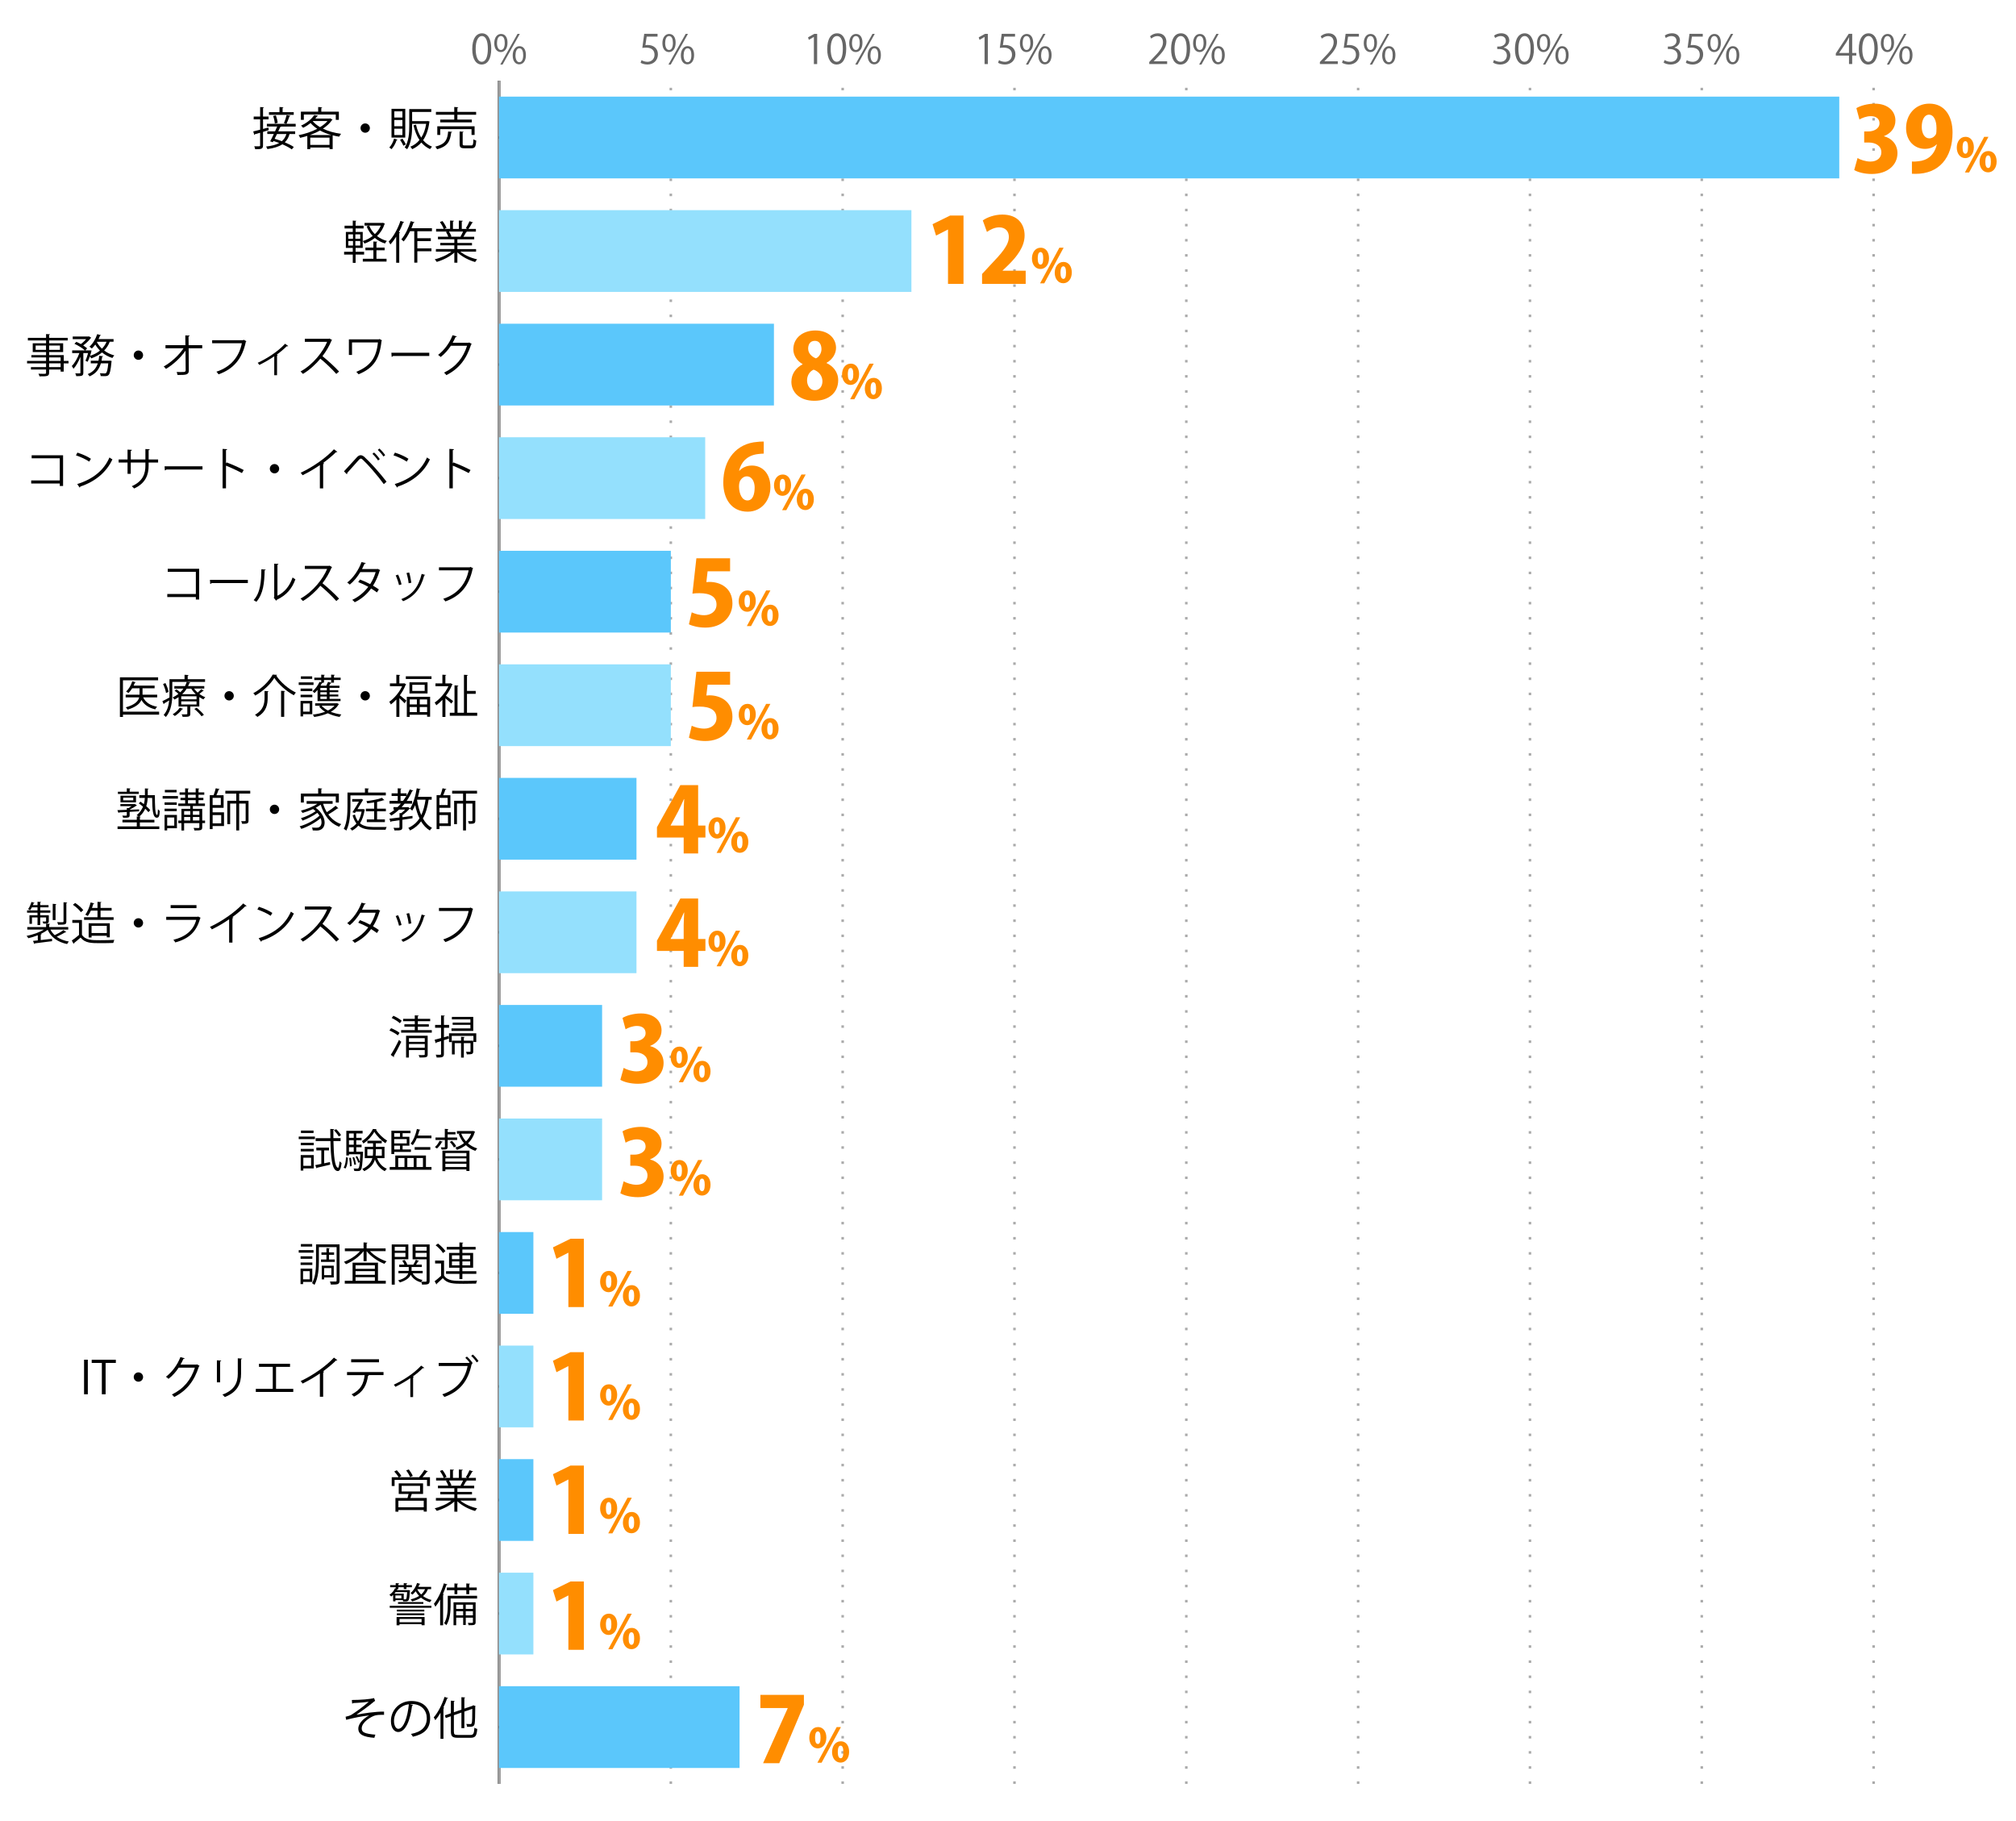 <?xml version="1.0" encoding="UTF-8"?><svg id="b" xmlns="http://www.w3.org/2000/svg" viewBox="0 0 800 722.5"><g id="c"><path d="M187.4,19.45c0-4.19,1.63-6.23,3.87-6.23s3.67,2.15,3.67,6.07c0,4.16-1.46,6.31-3.84,6.31-2.18,0-3.7-2.14-3.7-6.15ZM193.59,19.36c0-2.99-.72-5.06-2.4-5.06-1.42,0-2.43,1.9-2.43,5.06s.88,5.15,2.38,5.15c1.78,0,2.45-2.3,2.45-5.15Z" style="fill:#666;"/><path d="M201.39,16.96c0,2.5-1.23,3.7-2.66,3.7s-2.59-1.17-2.59-3.54,1.25-3.65,2.67-3.65c1.62,0,2.58,1.31,2.58,3.49ZM197.22,17.12c0,1.46.53,2.71,1.54,2.71,1.09,0,1.54-1.26,1.54-2.79,0-1.44-.4-2.74-1.54-2.74s-1.54,1.44-1.54,2.82ZM199.43,25.63h-.91l6.85-12.2h.91l-6.85,12.2ZM208.7,21.85c0,2.48-1.23,3.68-2.66,3.68s-2.59-1.17-2.59-3.54,1.25-3.67,2.67-3.67c1.62,0,2.58,1.33,2.58,3.52ZM204.54,21.93c0,1.52.53,2.75,1.54,2.75,1.1,0,1.54-1.25,1.54-2.79,0-1.42-.38-2.74-1.52-2.74-1.07,0-1.55,1.39-1.55,2.77Z" style="fill:#666;"/><path d="M260.93,13.42v1.1h-4.31l-.5,3.39c.26-.03.51-.06.93-.06,2.13,0,4.03,1.26,4.03,3.68s-1.76,4.07-4.13,4.07c-1.2,0-2.21-.35-2.75-.7l.38-1.04c.45.3,1.33.67,2.37.67,1.5,0,2.8-1.1,2.78-2.83,0-1.65-1.06-2.8-3.3-2.8-.64,0-1.14.05-1.54.11l.75-5.59h5.27Z" style="fill:#666;"/><path d="M268.11,16.96c0,2.5-1.23,3.7-2.66,3.7s-2.59-1.17-2.59-3.54,1.25-3.65,2.67-3.65c1.62,0,2.58,1.31,2.58,3.49ZM263.95,17.12c0,1.46.53,2.71,1.54,2.71,1.09,0,1.54-1.26,1.54-2.79,0-1.44-.4-2.74-1.54-2.74s-1.54,1.44-1.54,2.82ZM266.16,25.63h-.91l6.85-12.2h.91l-6.85,12.2ZM275.43,21.85c0,2.48-1.23,3.68-2.66,3.68s-2.59-1.17-2.59-3.54,1.25-3.67,2.67-3.67c1.62,0,2.58,1.33,2.58,3.52ZM271.27,21.93c0,1.52.53,2.75,1.54,2.75,1.1,0,1.54-1.25,1.54-2.79,0-1.42-.38-2.74-1.52-2.74-1.07,0-1.55,1.39-1.55,2.77Z" style="fill:#666;"/><path d="M322.97,25.41v-10.74h-.03l-1.97,1.14-.32-.99,2.48-1.39h1.14v11.99h-1.3Z" style="fill:#666;"/><path d="M328.26,19.45c0-4.19,1.63-6.23,3.87-6.23s3.67,2.15,3.67,6.07c0,4.16-1.46,6.31-3.84,6.31-2.18,0-3.7-2.14-3.7-6.15ZM334.46,19.36c0-2.99-.72-5.06-2.4-5.06-1.42,0-2.43,1.9-2.43,5.06s.88,5.15,2.38,5.15c1.78,0,2.45-2.3,2.45-5.15Z" style="fill:#666;"/><path d="M342.25,16.96c0,2.5-1.23,3.7-2.66,3.7s-2.59-1.17-2.59-3.54,1.25-3.65,2.67-3.65c1.62,0,2.58,1.31,2.58,3.49ZM338.09,17.12c0,1.46.53,2.71,1.54,2.71,1.09,0,1.54-1.26,1.54-2.79,0-1.44-.4-2.74-1.54-2.74s-1.54,1.44-1.54,2.82ZM340.29,25.63h-.91l6.85-12.2h.91l-6.85,12.2ZM349.56,21.85c0,2.48-1.23,3.68-2.66,3.68s-2.59-1.17-2.59-3.54,1.25-3.67,2.67-3.67c1.62,0,2.58,1.33,2.58,3.52ZM345.4,21.93c0,1.52.53,2.75,1.54,2.75,1.11,0,1.54-1.25,1.54-2.79,0-1.42-.38-2.74-1.52-2.74-1.07,0-1.55,1.39-1.55,2.77Z" style="fill:#666;"/><path d="M390.7,25.41v-10.74h-.03l-1.97,1.14-.32-.99,2.48-1.39h1.14v11.99h-1.3Z" style="fill:#666;"/><path d="M402.79,13.42v1.1h-4.31l-.5,3.39c.26-.03.51-.06.93-.06,2.13,0,4.03,1.26,4.03,3.68s-1.76,4.07-4.13,4.07c-1.2,0-2.21-.35-2.75-.7l.38-1.04c.45.3,1.33.67,2.37.67,1.5,0,2.8-1.1,2.78-2.83,0-1.65-1.06-2.8-3.3-2.8-.64,0-1.14.05-1.54.11l.75-5.59h5.27Z" style="fill:#666;"/><path d="M409.98,16.96c0,2.5-1.23,3.7-2.66,3.7s-2.59-1.17-2.59-3.54,1.25-3.65,2.67-3.65c1.62,0,2.58,1.31,2.58,3.49ZM405.81,17.12c0,1.46.53,2.71,1.54,2.71,1.09,0,1.54-1.26,1.54-2.79,0-1.44-.4-2.74-1.54-2.74s-1.54,1.44-1.54,2.82ZM408.02,25.63h-.91l6.85-12.2h.91l-6.85,12.2ZM417.29,21.85c0,2.48-1.23,3.68-2.66,3.68s-2.59-1.17-2.59-3.54,1.25-3.67,2.67-3.67c1.62,0,2.58,1.33,2.58,3.52ZM413.13,21.93c0,1.52.53,2.75,1.54,2.75,1.1,0,1.54-1.25,1.54-2.79,0-1.42-.38-2.74-1.52-2.74-1.07,0-1.55,1.39-1.55,2.77Z" style="fill:#666;"/><path d="M463.14,25.41h-7.09v-.82l1.17-1.23c2.85-2.88,4.29-4.63,4.29-6.58,0-1.28-.56-2.46-2.29-2.46-.96,0-1.82.53-2.4.99l-.45-.93c.74-.66,1.83-1.17,3.11-1.17,2.42,0,3.38,1.76,3.38,3.41,0,2.26-1.58,4.18-4.06,6.67l-.95.99v.03h5.3v1.09Z" style="fill:#666;"/><path d="M464.72,19.45c0-4.19,1.63-6.23,3.87-6.23s3.67,2.15,3.67,6.07c0,4.16-1.46,6.31-3.84,6.31-2.18,0-3.7-2.14-3.7-6.15ZM470.91,19.36c0-2.99-.72-5.06-2.4-5.06-1.42,0-2.43,1.9-2.43,5.06s.88,5.15,2.38,5.15c1.78,0,2.45-2.3,2.45-5.15Z" style="fill:#666;"/><path d="M478.7,16.96c0,2.5-1.23,3.7-2.66,3.7s-2.59-1.17-2.59-3.54,1.25-3.65,2.67-3.65c1.62,0,2.58,1.31,2.58,3.49ZM474.54,17.12c0,1.46.53,2.71,1.54,2.71,1.09,0,1.54-1.26,1.54-2.79,0-1.44-.4-2.74-1.54-2.74s-1.54,1.44-1.54,2.82ZM476.75,25.63h-.91l6.85-12.2h.91l-6.85,12.2ZM486.02,21.85c0,2.48-1.23,3.68-2.66,3.68s-2.59-1.17-2.59-3.54,1.25-3.67,2.67-3.67c1.62,0,2.58,1.33,2.58,3.52ZM481.86,21.93c0,1.52.53,2.75,1.54,2.75,1.11,0,1.54-1.25,1.54-2.79,0-1.42-.38-2.74-1.52-2.74-1.07,0-1.55,1.39-1.55,2.77Z" style="fill:#666;"/><path d="M530.86,25.41h-7.09v-.82l1.17-1.23c2.85-2.88,4.29-4.63,4.29-6.58,0-1.28-.56-2.46-2.29-2.46-.96,0-1.82.53-2.4.99l-.45-.93c.74-.66,1.82-1.17,3.11-1.17,2.42,0,3.38,1.76,3.38,3.41,0,2.26-1.58,4.18-4.06,6.67l-.95.99v.03h5.3v1.09Z" style="fill:#666;"/><path d="M539.25,13.42v1.1h-4.3l-.5,3.39c.26-.03.51-.06.93-.06,2.13,0,4.03,1.26,4.03,3.68s-1.76,4.07-4.13,4.07c-1.2,0-2.21-.35-2.75-.7l.38-1.04c.45.3,1.33.67,2.37.67,1.5,0,2.8-1.1,2.79-2.83,0-1.65-1.06-2.8-3.3-2.8-.64,0-1.13.05-1.54.11l.75-5.59h5.27Z" style="fill:#666;"/><path d="M546.43,16.96c0,2.5-1.23,3.7-2.66,3.7s-2.59-1.17-2.59-3.54,1.25-3.65,2.67-3.65c1.62,0,2.58,1.31,2.58,3.49ZM542.27,17.12c0,1.46.53,2.71,1.54,2.71,1.09,0,1.54-1.26,1.54-2.79,0-1.44-.4-2.74-1.54-2.74s-1.54,1.44-1.54,2.82ZM544.48,25.63h-.91l6.85-12.2h.91l-6.85,12.2ZM553.74,21.85c0,2.48-1.23,3.68-2.66,3.68s-2.59-1.17-2.59-3.54,1.25-3.67,2.67-3.67c1.62,0,2.58,1.33,2.58,3.52ZM549.58,21.93c0,1.52.53,2.75,1.54,2.75,1.11,0,1.54-1.25,1.54-2.79,0-1.42-.38-2.74-1.52-2.74-1.07,0-1.55,1.39-1.55,2.77Z" style="fill:#666;"/><path d="M596.74,18.93c1.41.24,2.61,1.38,2.61,3.1,0,1.9-1.38,3.57-4.06,3.57-1.2,0-2.29-.38-2.83-.77l.4-1.02c.43.29,1.39.72,2.45.72,2.02,0,2.67-1.41,2.67-2.51,0-1.76-1.49-2.56-3.06-2.56h-.78v-.99h.78c1.15,0,2.64-.72,2.64-2.23,0-1.04-.62-1.94-2.07-1.94-.88,0-1.71.43-2.19.78l-.4-.98c.58-.45,1.7-.9,2.85-.9,2.19,0,3.17,1.39,3.17,2.83,0,1.23-.78,2.34-2.18,2.83v.05Z" style="fill:#666;"/><path d="M601.17,19.45c0-4.19,1.63-6.23,3.87-6.23s3.67,2.15,3.67,6.07c0,4.16-1.46,6.31-3.84,6.31-2.18,0-3.7-2.14-3.7-6.15ZM607.37,19.36c0-2.99-.72-5.06-2.4-5.06-1.42,0-2.43,1.9-2.43,5.06s.88,5.15,2.38,5.15c1.78,0,2.45-2.3,2.45-5.15Z" style="fill:#666;"/><path d="M615.16,16.96c0,2.5-1.23,3.7-2.66,3.7s-2.59-1.17-2.59-3.54,1.25-3.65,2.67-3.65c1.62,0,2.58,1.31,2.58,3.49ZM611,17.12c0,1.46.53,2.71,1.54,2.71,1.09,0,1.54-1.26,1.54-2.79,0-1.44-.4-2.74-1.54-2.74s-1.54,1.44-1.54,2.82ZM613.21,25.63h-.91l6.85-12.2h.91l-6.85,12.2ZM622.47,21.85c0,2.48-1.23,3.68-2.66,3.68s-2.59-1.17-2.59-3.54,1.25-3.67,2.67-3.67c1.62,0,2.58,1.33,2.58,3.52ZM618.31,21.93c0,1.52.53,2.75,1.54,2.75,1.11,0,1.54-1.25,1.54-2.79,0-1.42-.38-2.74-1.52-2.74-1.07,0-1.55,1.39-1.55,2.77Z" style="fill:#666;"/><path d="M664.47,18.93c1.41.24,2.61,1.38,2.61,3.1,0,1.9-1.38,3.57-4.07,3.57-1.2,0-2.29-.38-2.83-.77l.4-1.02c.43.29,1.39.72,2.45.72,2.02,0,2.67-1.41,2.67-2.51,0-1.76-1.49-2.56-3.06-2.56h-.79v-.99h.79c1.15,0,2.64-.72,2.64-2.23,0-1.04-.62-1.94-2.06-1.94-.88,0-1.71.43-2.19.78l-.4-.98c.58-.45,1.7-.9,2.85-.9,2.19,0,3.17,1.39,3.17,2.83,0,1.23-.79,2.34-2.18,2.83v.05Z" style="fill:#666;"/><path d="M675.7,13.42v1.1h-4.3l-.5,3.39c.26-.03.51-.06.93-.06,2.13,0,4.03,1.26,4.03,3.68s-1.76,4.07-4.13,4.07c-1.2,0-2.21-.35-2.75-.7l.38-1.04c.45.3,1.33.67,2.37.67,1.5,0,2.8-1.1,2.79-2.83,0-1.65-1.06-2.8-3.3-2.8-.64,0-1.13.05-1.54.11l.75-5.59h5.27Z" style="fill:#666;"/><path d="M682.88,16.96c0,2.5-1.23,3.7-2.66,3.7s-2.59-1.17-2.59-3.54,1.25-3.65,2.67-3.65c1.62,0,2.58,1.31,2.58,3.49ZM678.72,17.12c0,1.46.53,2.71,1.54,2.71,1.09,0,1.54-1.26,1.54-2.79,0-1.44-.4-2.74-1.54-2.74s-1.54,1.44-1.54,2.82ZM680.93,25.63h-.91l6.85-12.2h.91l-6.85,12.2ZM690.2,21.85c0,2.48-1.23,3.68-2.66,3.68s-2.59-1.17-2.59-3.54,1.25-3.67,2.67-3.67c1.62,0,2.58,1.33,2.58,3.52ZM686.04,21.93c0,1.52.53,2.75,1.54,2.75,1.11,0,1.54-1.25,1.54-2.79,0-1.42-.38-2.74-1.52-2.74-1.07,0-1.55,1.39-1.55,2.77Z" style="fill:#666;"/><path d="M734.99,25.41h-1.26v-3.36h-5.23v-.85l5.12-7.78h1.38v7.6h1.63v1.02h-1.63v3.36ZM729.83,21.02h3.89v-4.26c0-.66.03-1.3.06-1.92h-.06c-.37.74-.66,1.25-.96,1.79l-2.93,4.35v.03Z" style="fill:#666;"/><path d="M737.62,19.45c0-4.19,1.63-6.23,3.87-6.23s3.67,2.15,3.67,6.07c0,4.16-1.46,6.31-3.84,6.31-2.18,0-3.7-2.14-3.7-6.15ZM743.82,19.36c0-2.99-.72-5.06-2.4-5.06-1.42,0-2.43,1.9-2.43,5.06s.88,5.15,2.38,5.15c1.78,0,2.45-2.3,2.45-5.15Z" style="fill:#666;"/><path d="M751.61,16.96c0,2.5-1.23,3.7-2.66,3.7s-2.59-1.17-2.59-3.54,1.25-3.65,2.67-3.65c1.62,0,2.58,1.31,2.58,3.49ZM747.45,17.12c0,1.46.53,2.71,1.54,2.71,1.09,0,1.54-1.26,1.54-2.79,0-1.44-.4-2.74-1.54-2.74s-1.54,1.44-1.54,2.82ZM749.66,25.63h-.91l6.85-12.2h.91l-6.85,12.2ZM758.93,21.85c0,2.48-1.23,3.68-2.66,3.68s-2.59-1.17-2.59-3.54,1.25-3.67,2.67-3.67c1.62,0,2.58,1.33,2.58,3.52ZM754.77,21.93c0,1.52.53,2.75,1.54,2.75,1.11,0,1.54-1.25,1.54-2.79,0-1.42-.38-2.74-1.52-2.74-1.07,0-1.55,1.39-1.55,2.77Z" style="fill:#666;"/><line x1="198.02" y1="707.83" x2="198.02" y2="32.03" style="fill:none; stroke:#000; stroke-miterlimit:10;"/><line x1="266.2" y1="707.83" x2="266.2" y2="32.03" style="fill:none; stroke:#aaa; stroke-dasharray:1 5; stroke-miterlimit:10;"/><line x1="334.39" y1="707.83" x2="334.39" y2="32.03" style="fill:none; stroke:#aaa; stroke-dasharray:1 5; stroke-miterlimit:10;"/><line x1="402.57" y1="707.83" x2="402.57" y2="32.03" style="fill:none; stroke:#aaa; stroke-dasharray:1 5; stroke-miterlimit:10;"/><line x1="470.76" y1="707.83" x2="470.76" y2="32.03" style="fill:none; stroke:#aaa; stroke-dasharray:1 5; stroke-miterlimit:10;"/><line x1="538.94" y1="707.83" x2="538.94" y2="32.03" style="fill:none; stroke:#aaa; stroke-dasharray:1 5; stroke-miterlimit:10;"/><line x1="607.13" y1="707.83" x2="607.13" y2="32.03" style="fill:none; stroke:#aaa; stroke-dasharray:1 5; stroke-miterlimit:10;"/><line x1="675.31" y1="707.83" x2="675.31" y2="32.03" style="fill:none; stroke:#aaa; stroke-dasharray:1 5; stroke-miterlimit:10;"/><line x1="743.5" y1="707.83" x2="743.5" y2="32.03" style="fill:none; stroke:#aaa; stroke-dasharray:1 5; stroke-miterlimit:10;"/><line x1="198.02" y1="707.83" x2="198.02" y2="32.03" style="fill:none; stroke:#9f9f9f; stroke-miterlimit:10;"/><line x1="198.02" y1="685.3" x2="210.96" y2="685.3" style="fill:none; stroke:#000; stroke-miterlimit:10;"/><line x1="198.02" y1="640.25" x2="210.96" y2="640.25" style="fill:none; stroke:#000; stroke-miterlimit:10;"/><line x1="198.02" y1="595.19" x2="210.96" y2="595.19" style="fill:none; stroke:#000; stroke-miterlimit:10;"/><line x1="198.02" y1="550.14" x2="210.96" y2="550.14" style="fill:none; stroke:#000; stroke-miterlimit:10;"/><line x1="198.02" y1="505.09" x2="210.96" y2="505.09" style="fill:none; stroke:#000; stroke-miterlimit:10;"/><line x1="198.02" y1="460.04" x2="210.96" y2="460.04" style="fill:none; stroke:#000; stroke-miterlimit:10;"/><line x1="198.02" y1="414.98" x2="210.96" y2="414.98" style="fill:none; stroke:#000; stroke-miterlimit:10;"/><line x1="198.02" y1="369.93" x2="210.96" y2="369.93" style="fill:none; stroke:#000; stroke-miterlimit:10;"/><line x1="198.02" y1="324.88" x2="210.96" y2="324.88" style="fill:none; stroke:#000; stroke-miterlimit:10;"/><line x1="198.02" y1="279.82" x2="210.96" y2="279.82" style="fill:none; stroke:#000; stroke-miterlimit:10;"/><line x1="198.02" y1="234.77" x2="210.96" y2="234.77" style="fill:none; stroke:#000; stroke-miterlimit:10;"/><line x1="198.02" y1="189.72" x2="210.96" y2="189.72" style="fill:none; stroke:#000; stroke-miterlimit:10;"/><line x1="198.02" y1="144.67" x2="210.96" y2="144.67" style="fill:none; stroke:#000; stroke-miterlimit:10;"/><line x1="198.02" y1="99.61" x2="210.96" y2="99.61" style="fill:none; stroke:#000; stroke-miterlimit:10;"/><line x1="198.02" y1="54.56" x2="210.96" y2="54.56" style="fill:none; stroke:#000; stroke-miterlimit:10;"/><rect x="198.02" y="38.34" width="531.85" height="32.44" style="fill:#5bc7fb;"/><rect x="198.02" y="83.39" width="163.65" height="32.44" style="fill:#94e0fd;"/><rect x="198.02" y="128.45" width="109.1" height="32.44" style="fill:#5bc7fb;"/><rect x="198.02" y="173.5" width="81.82" height="32.44" style="fill:#94e0fd;"/><rect x="198.02" y="218.55" width="68.19" height="32.44" style="fill:#5bc7fb;"/><rect x="198.02" y="263.61" width="68.19" height="32.44" style="fill:#94e0fd;"/><rect x="198.02" y="308.66" width="54.55" height="32.44" style="fill:#5bc7fb;"/><rect x="198.02" y="353.71" width="54.55" height="32.44" style="fill:#94e0fd;"/><rect x="198.02" y="398.76" width="40.91" height="32.44" style="fill:#5bc7fb;"/><rect x="198.02" y="443.82" width="40.91" height="32.44" style="fill:#94e0fd;"/><rect x="198.02" y="488.87" width="13.64" height="32.44" style="fill:#5bc7fb;"/><rect x="198.02" y="533.92" width="13.64" height="32.44" style="fill:#94e0fd;"/><rect x="198.02" y="578.97" width="13.64" height="32.44" style="fill:#5bc7fb;"/><rect x="198.02" y="624.03" width="13.64" height="32.44" style="fill:#94e0fd;"/><rect x="198.02" y="669.08" width="95.46" height="32.44" style="fill:#5bc7fb;"/><path d="M139.63,674.54c3.35,0,7.56-.34,8.8-.76l.43,1.13c-.2.05-.47.29-.85.61-1.82,1.51-4.45,3.4-6.59,4.88,2.5-.52,7.62-1.3,10.98-1.24v1.28c-.25-.02-.54-.02-.81-.02-.97,0-2,.07-2.76.27-1.55.43-5.29,2.65-5.29,5.11,0,1.12.68,1.49.94,1.62.81.45,2.77.77,4.47.88l-.4,1.26c-4.36-.34-6.36-1.35-6.36-3.66s2.52-4.29,4.29-5.22c-3.08.32-6.12.95-9.11,1.73l-.23-1.22c1.04-.22,1.78-.47,2.36-.81,1.35-.79,5.33-3.71,6.82-5.13-1.12.18-3.37.36-4.39.41-.52.04-1.24.05-1.71.09-.07.09-.29.22-.47.22l-.13-1.44Z"/><path d="M163.97,676.48c-.07.16-.21.29-.45.29-.65,5.6-2.52,10.48-5.51,10.48-1.51,0-2.88-1.51-2.88-4.36,0-4.32,3.37-7.94,8.1-7.94,5.2,0,7.46,3.29,7.46,6.81,0,4.29-2.48,6.36-6.84,7.36-.16-.29-.47-.77-.76-1.1,4.14-.79,6.27-2.81,6.27-6.21,0-2.97-1.91-5.67-6.12-5.67-.18,0-.38.02-.54.04l1.28.31ZM162.24,676.25c-3.64.45-5.89,3.46-5.89,6.61,0,1.93.83,3.13,1.69,3.13,2.18,0,3.75-4.81,4.2-9.74Z"/><path d="M174.8,679.62c-.65,1.1-1.33,2.11-2.05,2.95-.14-.29-.43-.86-.63-1.13,1.66-1.87,3.28-5.01,4.29-8.12l1.42.47c-.04.13-.18.2-.4.18-.43,1.21-.94,2.41-1.51,3.57l.41.13c-.02.11-.13.2-.36.23v12.06h-1.17v-10.33ZM180.12,687.11c0,1.06.25,1.31,1.6,1.31h4.95c1.22,0,1.42-.58,1.6-2.88.29.22.77.41,1.12.49-.23,2.65-.65,3.51-2.68,3.51h-4.99c-2.14,0-2.79-.49-2.79-2.45v-6.09l-2.02.7-.38-1.06,2.39-.83v-4.99l1.53.11c-.02.13-.11.2-.34.23v4.25l2.99-1.03v-4.95l1.51.11c-.02.13-.13.2-.34.23v4.19l3.28-1.12c.09-.09.13-.13.25-.22l.97.38c-.02.05-.11.13-.18.18-.02,3.26-.07,5.96-.22,6.68-.2,1.24-.94,1.4-3.02,1.33-.04-.34-.14-.85-.31-1.13.58.04,1.33.04,1.57.04.34,0,.52-.07.63-.54.13-.45.18-2.54.18-5.51l-3.15,1.1v6.57h-1.17v-6.18l-2.99,1.04v6.5Z"/><path d="M156,632.85c-.23.22-.49.43-.76.63-.16-.22-.49-.52-.72-.65,1.1-.74,1.84-1.71,2.2-2.59l.31.04v-.47h-2.21v-.83h2.21v-.81l1.39.09c-.02.13-.11.22-.34.23v.49h2.14v-.81l1.41.09c-.02.13-.11.22-.34.23v.49h2.16v.83h-2.16v.7h-1.06v-.7h-2.14v.7h-.16c-.05.05-.13.09-.27.11-.05.11-.11.23-.18.34h4.39l.23-.02.59.09c0,.11-.02.22-.04.34-.23,4.07-.43,4.07-2.09,4.07-.18,0-.4,0-.59-.02,0-.14-.04-.32-.09-.49h-2.95v.47h-.92v-2.56ZM154.66,637.95v-.79h16.53v.79h-16.53ZM160.21,634.6c.25.02.45.02.56.02.18,0,.29-.02.4-.14.16-.22.29-.94.4-2.74h-4.59c-.14.2-.31.41-.47.61h3.71v2.25ZM159.29,634.22v-1.15h-2.38v1.15h2.38ZM157.38,644.9v-3.28h11.11v3.26h-1.19v-.45h-8.77v.47h-1.15ZM168.38,638.7v.72h-10.89v-.72h10.89ZM157.49,640.9v-.72h10.89v.72h-10.89ZM157.94,636.4v-.72h10.05v.72h-10.05ZM167.3,642.38h-8.77v1.3h8.77v-1.3ZM171.1,630.57h-1.3c-.4,1.1-1.06,2-1.93,2.75.97.7,2.12,1.24,3.4,1.55-.22.22-.52.59-.67.88-1.35-.38-2.54-1.01-3.55-1.82-.99.67-2.2,1.15-3.49,1.49-.13-.22-.4-.61-.58-.81,1.24-.29,2.39-.74,3.35-1.35-.54-.56-1.01-1.19-1.39-1.87-.4.52-.83.99-1.26,1.35-.18-.18-.56-.47-.79-.61,1.1-.88,2.11-2.4,2.63-4.02l1.28.38c-.04.11-.14.16-.34.16-.13.34-.27.68-.45,1.01h5.08v.9ZM165.57,630.57c.38.79.9,1.49,1.55,2.11.67-.58,1.21-1.28,1.55-2.11h-3.1Z"/><path d="M174.66,634.67c-.59,1.06-1.22,2.05-1.89,2.88-.13-.29-.41-.9-.59-1.17,1.55-1.87,3.04-5.01,3.96-8.12l1.42.45c-.05.13-.18.2-.41.2-.4,1.21-.87,2.41-1.39,3.57l.41.13c-.04.13-.13.2-.34.23v12.06h-1.17v-10.23ZM189.32,633.21v1.08h-10.51v2.84c0,2.27-.25,5.51-1.67,7.72-.18-.22-.65-.61-.9-.76,1.3-2.05,1.44-4.9,1.44-6.99v-3.91h11.65ZM177.29,629.9h3.04v-1.6l1.48.11c-.02.11-.11.2-.34.23v1.26h3.57v-1.6l1.5.11c-.02.11-.11.2-.34.23v1.26h2.99v1.08h-2.99v1.57h-1.15v-1.57h-3.57v1.57h-1.13v-1.57h-3.04v-1.08ZM188.74,635.77v7.9c0,1.19-.65,1.21-2.77,1.21-.04-.27-.18-.67-.34-.94.43,0,.81.02,1.12.02.81,0,.92,0,.92-.29v-1.8h-2.84v2.9h-1.03v-2.9h-2.77v3.01h-1.06v-9.11h8.79ZM183.79,636.74h-2.77v1.67h2.77v-1.67ZM181.02,640.97h2.77v-1.66h-2.77v1.66ZM187.66,636.74h-2.84v1.67h2.84v-1.67ZM184.82,640.97h2.84v-1.66h-2.84v1.66Z"/><path d="M169.79,583.87c-.04.11-.18.14-.36.14-.45.63-1.13,1.46-1.75,2.14h2.94v3.49h-1.17v-2.43h-12.87v2.43h-1.13v-3.49h2.72c-.36-.67-1.08-1.6-1.73-2.27l1.01-.5c.68.68,1.48,1.64,1.82,2.3l-.88.47h7.96l-.04-.02c.7-.77,1.6-2,2.09-2.88l1.4.61ZM167.88,592.79h-4.48c-.14.47-.34,1.06-.54,1.6h6.5v5.4h-1.21v-.63h-10.06v.67h-1.17v-5.44h4.79c.14-.49.31-1.08.43-1.6h-3.91v-4.2h9.65v4.2ZM168.15,598.08v-2.61h-10.06v2.61h10.06ZM159.38,589.56v2.25h7.31v-2.25h-7.31ZM162.24,583.08c.61.79,1.3,1.87,1.55,2.57l-1.06.45c-.25-.72-.92-1.82-1.53-2.65l1.04-.38Z"/><path d="M188.92,595.43h-6.25c1.67,1.39,4.3,2.54,6.68,3.06-.27.25-.63.74-.81,1.06-2.5-.7-5.28-2.14-7.04-3.85v4.12h-1.21v-4.03c-1.76,1.64-4.54,3.01-6.99,3.71-.16-.31-.52-.77-.79-1.03,2.34-.54,4.93-1.69,6.61-3.04h-6.14v-1.04h7.31v-1.46h-5.58v-.97h5.58v-1.44h-6.5v-1.01h4.11c-.18-.56-.56-1.33-.94-1.91l.7-.14h-4.61v-1.06h3.03c-.27-.76-.92-1.89-1.51-2.74l1.03-.36c.65.83,1.33,1.98,1.6,2.74l-.95.36h2.36v-3.31l1.53.09c-.02.18-.16.27-.4.31v2.92h2.34v-3.31l1.57.09c-.02.18-.18.27-.41.31v2.92h2.27c-.23-.09-.5-.2-.67-.25.52-.77,1.15-1.98,1.48-2.81l1.42.49c-.04.11-.18.16-.38.16-.38.7-.96,1.69-1.46,2.41h2.95v1.06h-4.07l.52.16c-.05.13-.2.18-.38.16-.25.49-.65,1.19-1.01,1.73h4.27v1.01h-6.68v1.44h5.8v.97h-5.8v1.46h7.42v1.04ZM182.75,589.4c.32-.52.74-1.31,1.01-1.94h-5.6c.41.59.81,1.39.99,1.93l-.56.13h4.45l-.29-.11Z"/><path d="M33.36,539.52h1.49v13.72h-1.49v-13.72Z"/><path d="M45.96,540.8h-4.05v12.44h-1.49v-12.44h-4.03v-1.26h9.58v1.26Z"/><path d="M56.78,546.4c0,1.03-.83,1.85-1.85,1.85s-1.86-.83-1.86-1.85.83-1.85,1.86-1.85,1.85.86,1.85,1.85Z"/><path d="M79.21,541.97c-.07.09-.16.18-.27.25-1.89,5.83-4.84,9.58-9.81,12.1-.22-.31-.56-.72-.92-.99,4.72-2.29,7.63-5.89,9.13-10.66h-6.43c-1.04,1.62-2.43,3.19-4.03,4.45-.25-.25-.67-.59-1.03-.83,2.45-1.89,4.52-4.65,5.74-7.81l1.71.49c-.07.18-.29.23-.52.23-.36.79-.74,1.55-1.15,2.27h6.34l.22-.11,1.03.61Z"/><path d="M86.07,548.51v-8.75l1.71.11c-.02.16-.14.29-.43.32v8.32h-1.28ZM96.09,539.06c-.02.18-.14.27-.43.31v5.73c0,3.78-1.3,7.24-6.46,9.24-.18-.27-.63-.74-.94-.97,4.99-1.85,6.1-4.93,6.1-8.26v-6.14l1.73.11Z"/><path d="M102.77,541.14h12.32v1.22h-5.55v8.73h6.84v1.22h-14.87v-1.22h6.73v-8.73h-5.47v-1.22Z"/><path d="M133.86,539.7c-.07.09-.18.14-.34.14-.05,0-.11,0-.18-.02-1.39,1.4-3.39,3.04-5.13,4.3.14.05.36.16.43.2-.04.11-.2.22-.4.23v9.67h-1.31v-9.25c-1.91,1.35-4.39,2.81-6.86,4.02-.18-.29-.5-.74-.76-.99,4.92-2.27,10.3-6.12,13.2-9.31l1.35,1.01Z"/><path d="M152.18,545.63h-6.09l.31.09c-.04.11-.16.2-.36.22-.49,3.35-1.71,6.34-5.56,8.23-.22-.23-.67-.67-.97-.9,3.74-1.8,4.79-4.32,5.2-7.63h-7v-1.21h14.48v1.21ZM150.4,540.55h-11.05v-1.21h11.05v1.21Z"/><path d="M168.35,542.76c-.07.09-.18.13-.31.13-.09,0-.16-.02-.25-.04-1.15,1.15-2.63,2.38-3.96,3.33.23.09.34.13.4.16-.04.07-.16.16-.3.2v7.81h-1.1v-7.51c-1.53,1.08-3.98,2.5-5.92,3.44-.14-.22-.43-.65-.65-.85,3.1-1.42,7.74-4.14,10.86-7.56l1.24.88Z"/><path d="M186.4,540.69c-.52-.67-1.21-1.42-1.75-1.91l.63-.5c.81.68,1.8,1.82,2.3,2.59l-.34.25.14.07c-.05.09-.14.16-.25.2-1.39,6.79-4.9,10.84-10.79,12.91-.22-.32-.58-.79-.83-1.04,5.65-1.87,9-5.82,10.05-11.24h-11.47v-1.22h11.94l.23-.16.13.05ZM189.17,540.59c-.45-.77-1.46-1.96-2.2-2.59l.67-.52c.83.68,1.73,1.8,2.25,2.59l-.72.52Z"/><path d="M124.41,496.04v1.01h-5.87v-1.01h5.87ZM123.92,508.66h-3.65v.86h-1.01v-6.14h4.66v5.28ZM123.94,498.49v.99h-4.66v-.99h4.66ZM119.28,501.93v-.99h4.66v.99h-4.66ZM123.88,493.64v.99h-4.48v-.99h4.48ZM122.89,504.39h-2.63v3.24h2.63v-3.24ZM134.74,493.77v14.35c0,1.58-.76,1.58-3.46,1.58-.04-.32-.2-.86-.36-1.21.52.02,1.01.02,1.42.02h.88c.29-.02.36-.09.36-.4v-13.27h-7.04v5.42c0,2.84-.2,6.86-1.75,9.58-.2-.22-.68-.56-.96-.68,1.46-2.57,1.58-6.19,1.58-8.89v-6.5h9.31ZM127.38,499.76h2.16v-1.87h-1.98v-.95h1.98v-1.71l1.33.09c-.02.13-.11.2-.32.23v1.39h2.02v.95h-2.02v1.87h2.3v.95h-5.47v-.95ZM132.46,506.89h-3.84v.76h-.94v-5.44h4.77v4.68ZM131.5,503.17h-2.88v2.79h2.88v-2.79Z"/><path d="M153.03,496.45h-6.21c1.62,1.73,4.18,3.29,6.55,4.05-.29.23-.63.67-.81.99-2.56-.95-5.38-2.92-7.08-5.04v3.96h-1.21v-3.96c-1.69,2.2-4.48,4.18-7,5.17-.18-.29-.52-.72-.78-.95,2.29-.79,4.81-2.41,6.39-4.21h-6.03v-1.1h7.42v-2.38l1.55.11c-.02.13-.11.22-.34.25v2.02h7.54v1.1ZM149.99,501.01v7.2h3.1v1.12h-16.28v-1.12h3.1v-7.2h10.08ZM148.76,502.05h-7.67v1.42h7.67v-1.42ZM148.76,505.83v-1.44h-7.67v1.44h7.67ZM141.09,506.77v1.44h7.67v-1.44h-7.67Z"/><path d="M162.04,499.67h-5.4v10.06h-1.19v-15.95h6.59v5.89ZM160.89,494.72h-4.25v1.53h4.25v-1.53ZM156.64,498.74h4.25v-1.62h-4.25v1.62ZM170.49,493.79v14.42c0,1.42-.67,1.51-3.01,1.51-.04-.31-.2-.81-.34-1.13-.05.07-.09.14-.13.22-1.85-.5-3.21-1.53-4.03-2.99-.49,1.12-1.64,2.21-4.29,3.04-.14-.23-.47-.61-.72-.81,2.7-.74,3.69-1.84,4.05-2.83h-3.91v-.95h4.09v-1.53h-3.78v-.94h2.07c-.18-.49-.52-1.1-.86-1.57l.95-.29c.45.56.88,1.31,1.03,1.84l-.05.02h2.47c.34-.54.77-1.39.99-1.94l1.28.5c-.05.11-.2.14-.36.13-.22.36-.54.88-.85,1.31h2.3v.94h-4.07v1.53h4.41v.95h-3.98c.72,1.35,2.09,2.29,3.94,2.68-.18.14-.38.4-.54.63.49.02.94.04,1.28.04.77,0,.86,0,.86-.36v-8.52h-5.56v-5.91h6.75ZM169.3,494.72h-4.39v1.53h4.39v-1.53ZM164.91,498.76h4.39v-1.64h-4.39v1.64Z"/><path d="M176.21,500.2v5.92c1.4,2.14,4.03,2.14,7.42,2.14,1.98,0,4.29-.04,5.69-.13-.14.27-.34.83-.38,1.19-1.24.04-3.22.07-5.01.07-3.96,0-6.45,0-8.23-2.23-.83.81-1.67,1.6-2.38,2.21.02.14-.02.22-.14.29l-.7-1.28c.77-.58,1.71-1.37,2.56-2.14v-4.9h-2.38v-1.15h3.55ZM173.8,493.44c1.13.85,2.41,2.11,2.97,3.01l-.99.76c-.52-.92-1.78-2.21-2.92-3.1l.94-.67ZM182.31,507.54v-2.09h-5.31v-1.04h5.31v-1.39h-4.11v-5.87h4.11v-1.35h-5.04v-1.03h5.04v-1.78l1.53.09c-.02.13-.13.22-.36.25v1.44h5.26v1.03h-5.26v1.35h4.27v5.87h-4.27v1.39h5.54v1.04h-5.54v2.09h-1.17ZM179.34,498.11v1.51h2.97v-1.51h-2.97ZM179.34,502.09h2.97v-1.57h-2.97v1.57ZM186.58,498.11h-3.1v1.51h3.1v-1.51ZM186.58,502.09v-1.57h-3.1v1.57h3.1Z"/><path d="M118.54,451.99v-1.01h6.43v1.01h-6.43ZM124.51,458.33v5.29h-4.14v.85h-1.04v-6.14h5.19ZM124.5,453.43v.99h-5.15v-.99h5.15ZM119.35,456.87v-.99h5.15v.99h-5.15ZM124.42,448.59v.99h-4.99v-.99h4.99ZM123.45,459.36h-3.08v3.24h3.08v-3.24ZM128.64,461.59l2.29-.49.09,1.03c-1.91.45-3.91.94-5.17,1.21-.02.14-.11.22-.23.25l-.52-1.28c.69-.13,1.51-.29,2.41-.49v-5.35h-1.98v-1.1h5.02v1.1h-1.91v5.11ZM135.17,452.75h-2.85c.11,5.67.49,10.35,1.8,10.62h.02c.25,0,.49-1.15.61-2.57.22.25.59.52.81.65-.22,2.2-.74,3.22-1.51,3.22-.12,0-.25-.02-.38-.07-2-.54-2.4-5.69-2.54-11.85h-5.87v-1.13h5.85l-.05-3.66,1.6.07c0,.14-.13.23-.38.27,0,1.12,0,2.23.02,3.31h2.86v1.13ZM133.39,448.05c.74.7,1.57,1.69,1.95,2.36l-.9.54c-.36-.68-1.17-1.71-1.91-2.43l.86-.47Z"/><path d="M138.07,459.36c-.09,1.6-.27,3.35-.99,4.32l-.72-.41c.65-.9.86-2.52.94-4.07l.77.16ZM143.5,456.98l.59.05c-.02.11-.04.25-.04.38-.22,4.65-.41,6.25-.86,6.79-.31.38-.58.47-1.59.47-.3,0-.67,0-1.01-.04-.04-.31-.13-.72-.27-.99.65.05,1.22.07,1.48.07.7,0,.81-.72.97-2.59l-.61.25c-.16-.67-.61-1.66-1.04-2.41l.61-.22c.43.7.85,1.66,1.04,2.29h.02c.05-.77.12-1.76.18-3.02h-4.5v.47h-1.04v-9.78h6.46v1.04h-2.52v1.73h2.12v.99h-2.12v1.75h2.12v.99h-2.12v1.8h1.89l.23-.02ZM140.37,449.74h-1.89v1.73h1.89v-1.73ZM140.37,454.21v-1.75h-1.89v1.75h1.89ZM138.48,455.2v1.8h1.89v-1.8h-1.89ZM138.84,462.81c.04-.92-.07-2.29-.27-3.37l.68-.07c.2,1.06.32,2.45.31,3.33l-.72.11ZM140.52,459.12c.38.94.68,2.16.77,2.94l-.68.16c-.09-.79-.38-2.02-.72-2.95l.63-.14ZM149.43,448.03c-.02.11-.11.2-.23.22.99,1.64,2.81,3.4,4.43,4.32-.25.29-.5.74-.68,1.06-1.62-1.06-3.42-2.86-4.41-4.54-.86,1.6-2.52,3.49-4.34,4.65-.13-.29-.4-.7-.61-.95,1.8-1.1,3.57-3.06,4.38-4.81l1.48.05ZM152.58,459.54h-2.93c.7,1.93,2.02,3.48,3.87,4.2-.27.23-.63.67-.81.97-1.84-.88-3.17-2.52-3.94-4.63-.5,1.75-1.67,3.37-4.25,4.63-.14-.25-.5-.65-.76-.86,2.5-1.17,3.55-2.7,4-4.3h-3.01v-4.52h3.29v-1.37h-2.25v-1.03h5.69v1.03h-2.34v1.37h3.44v4.52ZM145.77,458.55h2.18c.07-.56.09-1.12.09-1.67v-.86h-2.27v2.54ZM151.52,456.01h-2.38v.88c0,.56-.02,1.12-.07,1.66h2.45v-2.54Z"/><path d="M169.03,463.07h2.2v1.08h-16.58v-1.08h2.21v-4.57h12.17v4.57ZM156.43,457.07v.86h-1.12v-9.27h7.58v.99h-3.13v1.42h2.7v3.53h-2.7v1.48h3.31v.99h-6.64ZM158.73,449.65h-2.3v1.42h2.3v-1.42ZM161.41,453.69v-1.71h-4.99v1.71h4.99ZM158.73,456.08v-1.48h-2.3v1.48h2.3ZM158.01,459.5v3.56h2.5v-3.56h-2.5ZM164.17,459.5h-2.54v3.56h2.54v-3.56ZM171.21,451.65h-5.83c-.45,1.06-1.01,2.02-1.6,2.74-.18-.18-.58-.49-.83-.65,1.1-1.28,2-3.53,2.5-5.78l1.35.34c-.04.14-.18.2-.36.18-.18.7-.38,1.42-.63,2.11h5.4v1.06ZM170.76,456.22h-6.21v-1.06h6.21v1.06ZM167.84,459.5h-2.54v3.56h2.54v-3.56Z"/><path d="M175.69,453.06c-.07.11-.2.16-.36.14-.45.88-1.21,1.89-1.94,2.52-.2-.18-.56-.43-.81-.56.7-.59,1.42-1.57,1.86-2.52l1.26.41ZM177.63,452.32v2.75c0,1.03-.47,1.06-2.38,1.06-.05-.27-.22-.63-.34-.88.67.02,1.22.02,1.41.02.2-.02.23-.07.23-.23v-2.72h-3.73v-.97h3.69v-3.42l1.46.09c-.02.13-.11.22-.34.23v.94h3.12v.92h-3.12v1.24h3.78v.97h-3.78ZM175.56,464.7v-8.12h10.73v8.07h-1.21v-.63h-8.35v.68h-1.17ZM185.09,457.52h-8.35v1.28h8.35v-1.28ZM176.73,460.92h8.35v-1.3h-8.35v1.3ZM176.73,463.07h8.35v-1.31h-8.35v1.31ZM180.12,455.32c-.29-.63-.99-1.57-1.64-2.21l.88-.43c.65.63,1.37,1.53,1.67,2.14l-.92.5ZM187.77,448.75l.76.31c-.02.09-.09.14-.14.2-.54,1.8-1.49,3.26-2.68,4.41,1.04.9,2.29,1.6,3.69,2.02-.27.23-.59.67-.76.97-1.44-.49-2.7-1.26-3.76-2.27-1.08.81-2.29,1.44-3.55,1.87-.14-.27-.43-.68-.65-.92,1.22-.36,2.41-.95,3.44-1.75-.88-1.03-1.57-2.23-2.07-3.58l.59-.18h-1.33v-1.04h6.27l.2-.04ZM183.03,449.83c.45,1.13,1.08,2.18,1.89,3.06.88-.85,1.58-1.87,2.07-3.06h-3.96Z"/><path d="M155.18,407.97c1.17.45,2.63,1.24,3.37,1.85l-.68,1.01c-.72-.61-2.16-1.44-3.33-1.94l.65-.92ZM155.06,418.57c.94-1.42,2.27-3.87,3.26-5.94l.92.76c-.9,1.93-2.09,4.2-2.97,5.62.07.09.09.18.09.25s-.02.14-.05.2l-1.24-.88ZM156.1,403.05c1.15.5,2.59,1.33,3.29,1.98l-.7.99c-.68-.67-2.09-1.55-3.26-2.09l.67-.88ZM165.81,408.74h5.54v1.01h-12.17v-1.01h5.42v-1.37h-4.12v-.94h4.12v-1.22h-4.63v-.95h4.63v-1.39l1.55.11c-.02.13-.11.22-.34.25v1.03h4.9v.95h-4.9v1.22h4.36v.94h-4.36v1.37ZM169.71,410.97v7.36c0,1.28-.58,1.28-3.21,1.28-.07-.29-.22-.68-.38-.97.4.02.79.02,1.13.02,1.3,0,1.3-.02,1.3-.31v-1.69h-6.28v2.97h-1.13v-8.66h8.57ZM168.56,411.95h-6.28v1.44h6.28v-1.44ZM162.28,415.74h6.28v-1.48h-6.28v1.48Z"/><path d="M177.99,411.05l.14,1.04c-.67.22-1.33.43-1.98.63v5.44c0,1.31-.56,1.49-2.86,1.46-.05-.29-.22-.79-.38-1.13.5.02.94.04,1.28.04.74,0,.83,0,.83-.36v-5.08l-1.86.58c-.02.14-.12.23-.25.29l-.43-1.4c.7-.16,1.58-.4,2.54-.67v-4.09h-2.36v-1.13h2.36v-3.76l1.48.09c-.02.14-.11.22-.34.25v3.42h2.05v1.13h-2.05v3.78l1.84-.52ZM178.19,410h10.8v3.46h-1.12v-2.43h-8.61v2.48h-1.08v-3.51ZM187.8,403.5v5.56h-8.64v-.99h7.51v-1.42h-7.04v-.9h7.04v-1.28h-7.35v-.97h8.48ZM187.79,412.92v4.21c0,1.1-.4,1.24-2.54,1.24-.05-.31-.18-.72-.32-1.03.54.02.99.02,1.28.02.45,0,.5,0,.5-.23v-3.22h-2.65v5.73h-1.1v-5.73h-2.52v4.47h-1.1v-5.46h3.62v-1.53l1.44.09c-.02.13-.11.22-.34.25v1.19h3.73Z"/><path d="M20.01,368.86c.43.85,1.01,1.58,1.71,2.21,1.17-.56,2.61-1.39,3.48-2.02l1.08.79c-.07.09-.23.13-.4.09-.88.54-2.25,1.24-3.38,1.76,1.3.94,2.92,1.57,4.83,1.91-.25.23-.54.68-.7.99-3.71-.77-6.34-2.65-7.72-5.65-.74.58-1.66,1.12-2.65,1.6l.27.05c-.02.11-.12.2-.36.22v2.2c1.4-.14,2.95-.32,4.46-.5l.04.94c-2.5.34-5.15.67-6.81.86-.02.14-.11.23-.23.27l-.54-1.24,1.91-.2v-2.05c-1.24.5-2.56.92-3.76,1.19-.14-.27-.45-.7-.7-.92,2.34-.45,5.06-1.37,6.86-2.5h-6.57v-1.01h7.47v-1.35l1.58.11c-.02.13-.13.22-.36.25v.99h7.56v1.01h-7.06ZM14.88,363.18v-1.03h-4.14v-.92h4.14v-1.21h-2.21c-.23.43-.47.83-.7,1.15-.2-.13-.56-.32-.83-.43.54-.7,1.03-1.8,1.35-2.86l1.21.38c-.05.13-.18.16-.34.14-.09.23-.18.49-.29.74h1.82v-1.33l1.4.09c-.02.13-.11.22-.34.25v.99h3.31v.88h-3.31v1.21h4.02v.92h-4.02v1.03h3.42v2.27c0,1.01-.56,1.03-2.16,1.03-.05-.27-.23-.59-.34-.83h.97c.41,0,.45,0,.45-.2v-1.42h-2.34v3.03h-1.06v-3.03h-2.21v2.54h-.99v-3.39h3.21ZM22.38,358.75c-.02.11-.11.2-.34.23v6.1h-1.12v-6.45l1.46.11ZM26.67,358.09c-.02.13-.11.22-.34.25v7.26c0,1.22-.34,1.33-3.26,1.33-.05-.31-.23-.74-.4-1.03.59.02,1.15.04,1.57.04.87,0,.97,0,.97-.34v-7.58l1.46.07Z"/><path d="M32.52,365.04v5.89c1.4,2.14,3.98,2.14,7.22,2.14,1.94,0,4.23-.05,5.63-.14-.14.29-.36.86-.4,1.22-1.24.05-3.22.09-5.01.09-3.71,0-6.18,0-7.99-2.23-.88.79-1.84,1.6-2.61,2.21.02.16-.04.23-.16.29l-.7-1.33c.87-.58,1.93-1.4,2.85-2.2v-4.79h-2.65v-1.15h3.82ZM29.83,358.29c1.21.77,2.59,1.96,3.22,2.85l-.95.81c-.59-.9-1.96-2.12-3.17-2.94l.9-.72ZM45.08,363.94v1.06h-11.72v-1.06h5.33v-2.61h-2.63c-.36.81-.79,1.57-1.22,2.14-.25-.18-.72-.4-1.01-.54.9-1.12,1.67-3.02,2.14-4.86l1.44.4c-.04.13-.16.18-.38.18-.14.52-.32,1.06-.52,1.6h2.18v-2.41l1.57.09c-.02.13-.13.22-.36.25v2.07h4.39v1.08h-4.39v2.61h5.19ZM43.57,371.92h-1.19v-.61h-6.05v.67h-1.15v-5.62h8.39v5.56ZM36.33,370.22h6.05v-2.86h-6.05v2.86Z"/><path d="M56.78,366.19c0,1.03-.83,1.85-1.85,1.85s-1.86-.83-1.86-1.85.83-1.85,1.86-1.85,1.85.86,1.85,1.85Z"/><path d="M79.66,364.19c-.04.07-.13.14-.23.18-1.48,5.44-4.48,8.08-9.87,9.58-.16-.32-.5-.77-.76-1.04,4.9-1.22,7.94-3.75,9.08-7.92h-11.92v-1.22h12.46l.18-.11,1.06.54ZM77.97,360.34h-10.26v-1.19h10.26v1.19Z"/><path d="M97.86,359.49c-.07.09-.18.14-.34.14-.05,0-.11,0-.18-.02-1.39,1.4-3.39,3.04-5.13,4.3.14.05.36.16.43.2-.04.11-.2.22-.4.23v9.67h-1.31v-9.25c-1.91,1.35-4.39,2.81-6.86,4.02-.18-.29-.5-.74-.76-.99,4.92-2.27,10.3-6.12,13.2-9.31l1.35,1.01Z"/><path d="M102.71,359.8c1.87.59,4.03,1.53,5.37,2.45l-.68,1.13c-1.3-.92-3.42-1.87-5.26-2.5l.58-1.08ZM102.64,372.28c6.39-1.98,10.64-5.56,12.8-10.55.38.31.79.54,1.17.74-2.25,4.93-6.64,8.77-12.75,10.8-.02.16-.12.34-.25.41l-.97-1.4Z"/><path d="M131.79,360.19c-.04.09-.13.16-.23.2-.97,2.29-2.12,4.27-3.6,6.19,1.96,1.57,4.92,4.25,6.59,6.1l-1.1.95c-1.58-1.84-4.48-4.57-6.32-6.05-1.58,1.93-4.32,4.56-6.93,6.05-.2-.27-.63-.72-.94-.97,4.99-2.74,8.93-7.85,10.55-11.76h-8.84v-1.22h9.54l.23-.09,1.04.59Z"/><path d="M150.89,361.38c-.02.09-.11.16-.22.2-.67,2.23-1.57,4.29-2.65,5.96.78.45,1.66,1.01,2.32,1.49l-.76,1.19c-.65-.5-1.57-1.1-2.32-1.57-1.66,2.3-3.78,4.16-6.5,5.47-.2-.31-.67-.74-.99-.94,2.63-1.22,4.74-3.04,6.37-5.19-1.33-.74-2.65-1.37-3.98-1.87l.68-1.01c1.31.47,2.67,1.08,4.05,1.82.94-1.48,1.67-3.04,2.18-4.77h-6.1c-1.1,1.84-2.57,3.66-4.16,4.95-.23-.22-.72-.61-1.03-.81,2.36-1.8,4.59-5.04,5.67-8.12l1.71.4c-.07.2-.25.25-.49.23-.25.59-.67,1.48-1.01,2.14h5.98l.25-.07.97.49Z"/><path d="M157.99,363.17c.54,1.1,1.13,2.83,1.35,3.87l-1.01.27c-.22-1.04-.77-2.68-1.31-3.84l.97-.31ZM168.74,363.29c-.04.16-.21.2-.38.18-1.4,5.26-4.05,8.48-8.41,10.25-.14-.22-.47-.63-.7-.83,4.3-1.69,6.77-4.65,8.08-10.01l1.4.41ZM162.37,362.3c.38,1.21.72,2.94.85,4.09l-1.06.2c-.11-1.15-.45-2.81-.85-4.05l1.06-.23Z"/><path d="M187.79,360.65c-.05.09-.13.16-.23.2-1.42,6.82-4.95,10.88-10.84,12.95-.2-.31-.59-.79-.83-1.04,5.58-1.82,9-5.83,10.08-11.29h-11.78v-1.21h12.24l.25-.16,1.1.56Z"/><path d="M51.45,323.44c0,.94-.34,1.06-2.58,1.03-.05-.27-.2-.59-.34-.85.41.02.81.04,1.1.04.61,0,.69,0,.69-.25v-1.21c-1.15.07-2.21.13-3.06.16-.04.13-.13.2-.23.23l-.45-1.13c1.03-.02,2.32-.07,3.75-.13v-.72l.68.04c.4-.23.83-.5,1.21-.77h-4.45v-.81h5.56l.18-.07.83.59c-.04.07-.14.09-.25.11-.7.5-1.76,1.1-2.63,1.55v.05l3.76-.14-.04.76c-1.24.09-2.52.16-3.73.23v1.3ZM55.5,326.31v1.6h7.71v1.04h-16.56v-1.04h7.63v-1.6h-5.69v-1.03h5.69v-1.33l.74.04c-.23-.2-.58-.41-.79-.54,1.26-1.01,2.04-2.18,2.52-3.37-.54-.47-1.13-.92-1.68-1.31l.69-.68c.43.29.88.63,1.33.99.23-.86.34-1.69.4-2.48h-2.21v-1.08h2.23v-2.68l1.46.09c-.02.13-.13.2-.34.23v2.36h2.83c.02,4.1.07,7.87.86,7.87.23,0,.32-1.03.36-2.29.2.23.5.52.72.67-.11,1.96-.32,2.68-1.17,2.7-1.66,0-1.8-3.42-1.85-7.87h-1.77c-.05,1.04-.21,2.16-.58,3.26.65.58,1.22,1.13,1.58,1.6l-.72.81c-.31-.4-.74-.88-1.26-1.37-.5,1.1-1.24,2.18-2.36,3.12l.58.04c-.02.14-.11.22-.34.25v.99h5.76v1.03h-5.76ZM55.07,314.15v.88h-8.28v-.88h3.53v-1.37l1.48.09c-.02.13-.11.22-.34.23v1.04h3.62ZM53.97,318.35h-6.16v-2.61h6.16v2.61ZM48.88,316.51v1.06h4v-1.06h-4Z"/><path d="M64.54,316.89v-1.03h6.07v1.03h-6.07ZM70.21,323.35v5.29h-3.87v.85h-1.04v-6.14h4.92ZM70.14,318.38v.99h-4.83v-.99h4.83ZM65.31,321.86v-.99h4.83v.99h-4.83ZM70.08,313.43v.99h-4.66v-.99h4.66ZM69.15,324.38h-2.81v3.24h2.81v-3.24ZM81.37,325.57v1.03h-1.12v1.64c0,1.21-.52,1.28-3.1,1.28-.04-.31-.18-.72-.32-1.01.54.02,1.04.04,1.4.04.79,0,.88,0,.88-.32v-1.62h-6.05v2.92h-1.06v-2.92h-1.24v-1.03h1.24v-4.65h3.49v-1.12h-4.74v-.99h2.72v-1.31h-1.85v-.94h1.85v-1.22h-2.21v-.95h2.21v-1.6l1.46.11c-.02.11-.11.2-.34.23v1.26h3.06v-1.6l1.46.11c-.02.11-.11.2-.34.23v1.26h2.29v.95h-2.29v1.22h1.94v.94h-1.94v1.31h2.56v.99h-4.79v1.12h3.71v4.65h1.12ZM75.5,321.84h-2.43v1.46h2.43v-1.46ZM73.07,324.18v1.39h2.43v-1.39h-2.43ZM74.6,315.34v1.22h3.06v-1.22h-3.06ZM74.6,317.5v1.31h3.06v-1.31h-3.06ZM79.12,321.84h-2.58v1.46h2.58v-1.46ZM76.55,325.57h2.58v-1.39h-2.58v1.39Z"/><path d="M84.37,320.51v1.82h4.52v5.44h-4.52v1.21h-1.12v-13.45h1.51c.32-.83.67-1.94.85-2.75l1.53.31c-.04.14-.16.2-.38.22-.22.63-.54,1.49-.88,2.23h2.85v4.99h-4.36ZM87.63,316.58h-3.26v2.86h3.26v-2.86ZM87.78,323.41h-3.4v3.29h3.4v-3.29ZM99.3,314.89h-4.39v2.84h3.71v7.85c0,1.26-.59,1.3-2.54,1.3-.05-.31-.22-.76-.36-1.06.36,0,.68.02.95.02.72,0,.81,0,.81-.27v-6.72h-2.57v10.66h-1.15v-10.66h-2.43v8.16h-1.12v-9.27h3.55v-2.84h-4.34v-1.12h9.88v1.12Z"/><path d="M110.78,321.14c0,1.03-.83,1.85-1.85,1.85s-1.86-.83-1.86-1.85.83-1.85,1.86-1.85,1.85.86,1.85,1.85Z"/><path d="M128.21,318.92c.36,1.19.87,2.32,1.48,3.35,1.19-.74,2.59-1.75,3.49-2.54l1.1.99c-.07.07-.23.09-.38.07-.92.72-2.41,1.67-3.62,2.38,1.3,1.78,3.01,3.15,5.13,3.84-.27.23-.61.7-.81,1.03-3.69-1.35-6.07-4.66-7.35-8.77-.58.43-1.26.86-1.98,1.24,2.49,1.78,3.55,4.09,3.55,5.91,0,1.94-1.22,3.13-3.1,3.13-.45,0-1.03-.02-1.62-.05-.02-.31-.12-.81-.32-1.13.67.05,1.3.07,1.69.07.52,0,.95-.04,1.33-.34.5-.32.79-.99.79-1.82,0-.5-.11-1.06-.34-1.66-1.98,1.71-5.08,3.42-7.69,4.29-.14-.31-.4-.76-.65-1.03,2.74-.74,6.05-2.5,7.87-4.23-.23-.38-.52-.76-.85-1.12-1.55,1.15-3.98,2.39-5.87,3.08-.14-.29-.41-.7-.65-.95,1.91-.56,4.39-1.73,5.85-2.81-.31-.27-.65-.56-1.03-.83-1.35.63-2.81,1.15-4.18,1.55-.14-.23-.43-.7-.61-.92,2.21-.56,4.73-1.51,6.5-2.72h-4.27v-1.06h10.32v1.06h-3.8ZM120.57,316.01v2.43h-1.17v-3.55h6.86v-2.12l1.6.11c-.02.13-.13.22-.36.23v1.78h6.97v3.55h-1.22v-2.43h-12.68Z"/><path d="M139.06,315.59v4.32c0,2.81-.2,6.88-1.64,9.67-.22-.22-.72-.58-1.01-.68,1.37-2.65,1.48-6.32,1.48-8.98v-5.44h6.93v-1.69l1.6.11c-.02.13-.11.22-.36.25v1.33h7.04v1.12h-14.04ZM144.13,321.01l.67.25c0,.09-.05.14-.11.2-.36,2.16-.97,3.87-1.84,5.22,1.37,1.17,3.26,1.46,5.6,1.48.58,0,4.23,0,5-.02-.18.27-.38.77-.43,1.1h-4.63c-2.65,0-4.7-.36-6.19-1.67-.7.85-1.55,1.51-2.48,2-.16-.25-.54-.67-.79-.85.97-.47,1.82-1.12,2.52-1.96-.63-.81-1.13-1.85-1.53-3.22l.92-.34c.31,1.12.74,2,1.24,2.68.65-1.03,1.12-2.3,1.42-3.84h-2.29l-.36.56-.99-.31c.85-1.31,1.86-2.99,2.56-4.21h-2.66v-1.03h3.4l.22-.07.74.36c-.04.07-.09.14-.16.22-.5.88-1.31,2.2-2.11,3.49h2.09l.2-.04ZM153.12,321.93h-3.49v3.21h3.11v1.06h-7.18v-1.06h2.92v-3.21h-3.28v-1.06h3.28v-2.47c-.92.14-1.86.27-2.74.36-.05-.25-.22-.63-.34-.88,2.18-.27,4.81-.74,6.16-1.31l.97.92s-.11.05-.18.05c-.04,0-.09,0-.14-.02-.59.22-1.39.43-2.27.61-.05.07-.14.11-.31.13v2.61h3.49v1.06Z"/><path d="M163.67,324.69l-4,.59v2.92c0,1.21-.5,1.35-3.13,1.31-.05-.31-.23-.74-.38-1.04.49,0,.92.02,1.28.02,1.04,0,1.08,0,1.08-.29v-2.75c-1.26.2-2.41.36-3.31.49-.02.14-.13.23-.23.25l-.45-1.33c1.06-.13,2.47-.29,4-.49v-1.75l.65.04c.54-.41,1.12-.92,1.57-1.42h-2.38c-.95.9-2,1.71-3.1,2.38-.18-.23-.56-.65-.81-.86.76-.43,1.48-.94,2.18-1.51h-.5v-.99h1.62c.45-.43.9-.9,1.31-1.39h-4.5v-1.08h3.26v-1.94h-2.43v-1.06h2.43v-2l1.5.11c-.02.11-.13.2-.36.23v1.66h2.38v.94c.47-.81.9-1.64,1.26-2.5l1.4.49c-.05.14-.25.18-.43.16-.61,1.39-1.37,2.7-2.21,3.93h2.16v1.08h-2.97c-.38.49-.77.94-1.19,1.39h2.36l.18-.07.85.56c-.04.07-.16.13-.25.14-.68.81-1.8,1.82-2.81,2.5v.85c1.3-.16,2.65-.34,3.98-.52l.02.99ZM158.95,317.77h.99c.47-.61.9-1.28,1.31-1.94h-2.3v1.94ZM171.3,317.32h-1.21c-.43,2.97-1.13,5.44-2.27,7.44.92,1.64,2.11,2.94,3.62,3.73-.29.25-.67.7-.86,1.04-1.44-.85-2.58-2.09-3.49-3.62-1.1,1.51-2.52,2.72-4.39,3.62-.13-.29-.45-.79-.67-1.03,1.93-.88,3.37-2.14,4.43-3.8-.74-1.53-1.3-3.29-1.71-5.22-.36.83-.74,1.57-1.17,2.18-.2-.23-.63-.59-.92-.77,1.28-1.8,2.2-4.97,2.72-8.1l1.53.32c-.04.14-.16.22-.4.22-.18.95-.4,1.93-.65,2.86h5.44v1.13ZM165.54,317.32l-.05.18c.36,2.16.9,4.18,1.67,5.92.83-1.69,1.35-3.73,1.71-6.1h-3.33Z"/><path d="M174.37,320.51v1.82h4.52v5.44h-4.52v1.21h-1.12v-13.45h1.51c.32-.83.67-1.94.85-2.75l1.53.31c-.04.14-.16.2-.38.22-.22.63-.54,1.49-.88,2.23h2.85v4.99h-4.36ZM177.63,316.58h-3.26v2.86h3.26v-2.86ZM177.78,323.41h-3.4v3.29h3.4v-3.29ZM189.3,314.89h-4.39v2.84h3.71v7.85c0,1.26-.59,1.3-2.54,1.3-.05-.31-.22-.76-.36-1.06.36,0,.68.02.95.02.72,0,.81,0,.81-.27v-6.72h-2.57v10.66h-1.15v-10.66h-2.43v8.16h-1.12v-9.27h3.55v-2.84h-4.34v-1.12h9.88v1.12Z"/><path d="M63.14,282.39v1.17h-14.35v.92h-1.21v-15.72h15.16v1.17h-13.95v12.46h14.35ZM62.38,275.64v1.08h-5.56c.92,1.98,2.83,3.22,5.53,3.71-.27.23-.59.7-.74,1.03-2.56-.58-4.39-1.8-5.49-3.73-.63,1.44-2.12,2.83-5.49,3.85-.14-.27-.47-.7-.72-.92,3.75-1.04,4.95-2.52,5.33-3.94h-5.37v-1.08h5.51v-2.54h-2.92c-.45.74-.96,1.39-1.48,1.89-.23-.2-.65-.43-.94-.59,1.03-.92,1.95-2.47,2.45-4.07l1.39.4c-.04.11-.14.16-.36.16-.14.38-.31.77-.49,1.15h8.32v1.06h-4.79v2.54h5.82Z"/><path d="M81.35,270.56h-12.98v4.81c0,2.79-.34,6.61-2.57,9.13-.18-.23-.63-.65-.86-.81,1.46-1.64,2-3.75,2.2-5.76-.76.47-1.46.88-2,1.19.02.13-.05.25-.18.31l-.52-1.22c.74-.34,1.73-.86,2.79-1.44.02-.49.02-.94.02-1.39v-5.87h5.98v-1.76l1.62.11c-.02.13-.13.22-.36.25v1.4h6.88v1.06ZM65.65,271.04c.58,1.13,1.1,2.59,1.22,3.51-.74.34-.86.38-.99.43-.13-.94-.61-2.43-1.17-3.58l.94-.36ZM77.03,273.26c.4.54.86,1.08,1.4,1.55.5-.41,1.12-.99,1.46-1.37l.96.68c-.05.07-.18.11-.34.09-.36.31-.92.77-1.4,1.13.74.56,1.55,1.01,2.36,1.31-.25.2-.58.59-.74.86-.56-.23-1.1-.56-1.64-.92v3.76h-3.58v2.88c0,1.17-.56,1.22-3.03,1.22-.05-.32-.25-.72-.4-1.01.4.02.76.02,1.08.02,1.17,0,1.17-.02,1.17-.27v-2.84h-3.48v-3.73c-.49.34-1.03.67-1.6.95-.16-.27-.5-.63-.76-.81.88-.41,1.66-.9,2.32-1.44-.43-.41-1.01-.88-1.51-1.22l.68-.58c.5.32,1.1.77,1.55,1.17.49-.47.9-.95,1.26-1.46h-3.6v-.99h4.23c.29-.56.5-1.1.67-1.64l1.42.16c-.04.14-.13.23-.36.23-.14.41-.31.83-.52,1.24h6.43v.99h-4.03ZM72.67,281.27c-.05.11-.16.16-.36.14-.72.99-1.87,2.03-2.92,2.7-.2-.2-.59-.52-.85-.7,1.01-.59,2.14-1.58,2.79-2.61l1.33.47ZM77.99,277.49v-1.21h-6.07v1.21h6.07ZM77.99,279.54v-1.24h-6.07v1.24h6.07ZM74.1,273.26c-.47.76-1.06,1.49-1.8,2.2h5.38c-.7-.67-1.31-1.42-1.78-2.2h-1.8ZM79.98,284.21c-.58-.81-1.8-2.05-2.86-2.9l.9-.49c1.04.83,2.29,2.02,2.9,2.81l-.94.58Z"/><path d="M92.78,276.09c0,1.03-.83,1.85-1.85,1.85s-1.86-.83-1.86-1.85.83-1.85,1.86-1.85,1.85.86,1.85,1.85Z"/><path d="M101.28,276c-.16-.27-.5-.7-.76-.95,3.22-1.71,6.28-4.74,7.69-7.38.22.02.43.04,1.78.11-.05.16-.2.23-.38.27,1.73,2.7,4.93,5.38,7.8,6.75-.29.31-.59.72-.81,1.08-2.92-1.58-6.09-4.29-7.74-6.9-1.44,2.45-4.43,5.26-7.58,7.02ZM104.98,274.18c.9.07,1.26.09,1.6.11-.02.13-.12.22-.36.25v2.25c0,2.59-.4,5.55-4.09,7.69-.2-.27-.65-.67-.95-.86,3.48-1.96,3.8-4.57,3.8-6.84v-2.59ZM111.54,274.1l1.6.11c-.02.13-.11.22-.36.25v9.98h-1.24v-10.34Z"/><path d="M124.41,270.77v1.01h-5.87v-1.01h5.87ZM123.92,278.12v5.28h-3.65v.86h-1.01v-6.14h4.66ZM119.28,274.21v-.99h4.66v.99h-4.66ZM119.28,276.66v-.99h4.66v.99h-4.66ZM123.88,268.38v.99h-4.48v-.99h4.48ZM122.89,279.13h-2.63v3.24h2.63v-3.24ZM126.01,278.21v-4.47c-.4.49-.83.92-1.24,1.28-.14-.2-.49-.56-.72-.74,1.03-.85,2.11-2.29,2.75-3.73l.67.23v-.94h-2.75v-.95h2.75v-1.19l1.44.09c-.02.13-.11.22-.34.23v.86h2.84v-1.19l1.46.09c-.02.13-.11.22-.34.25v.85h2.65v.95h-2.65v1.04h-1.12v-1.04h-2.84v1.04h-.76l.27.09c-.04.11-.16.16-.36.14-.16.32-.34.65-.54.97h2.32c.25-.49.52-1.1.68-1.51l1.35.4c-.04.11-.14.18-.34.18-.16.27-.36.61-.58.94h4.09v.86h-3.91v.94h3.46v.76h-3.46v.94h3.46v.77h-3.46v.97h4.34v.86h-9.13ZM125.05,279.06h8.48c.16-.04.18-.05.22-.05.09.05.18.11.77.38-.05.09-.13.14-.18.18-.7,1.19-1.78,2.14-3.08,2.88,1.28.5,2.72.86,4.2,1.06-.25.25-.56.68-.7.97-1.66-.29-3.26-.77-4.66-1.46-1.64.72-3.53,1.19-5.42,1.48-.11-.29-.34-.7-.54-.95,1.67-.2,3.37-.56,4.86-1.13-.97-.61-1.78-1.31-2.39-2.14l.63-.25h-2.18v-.95ZM129.7,273.91v-.94h-2.57v.94h2.57ZM129.7,275.6v-.94h-2.57v.94h2.57ZM129.7,277.35v-.97h-2.57v.97h2.57ZM127.65,280.01c.59.74,1.46,1.39,2.49,1.91,1.04-.5,1.94-1.13,2.59-1.91h-5.08Z"/><path d="M146.78,276.09c0,1.03-.83,1.85-1.85,1.85s-1.86-.83-1.86-1.85.83-1.85,1.86-1.85,1.85.86,1.85,1.85Z"/><path d="M160.42,271.1l.79.47c-.05.07-.13.14-.23.16-.56,1.46-1.39,2.88-2.32,4.16.74.56,2.2,1.76,2.61,2.09l-.7,1.08c-.41-.49-1.35-1.35-2.09-2.02v7.42h-1.19v-6.91c-.7.76-1.44,1.44-2.18,1.98-.13-.32-.45-.85-.65-1.06,1.94-1.35,4-3.73,5.11-6.19h-4.83v-1.12h2.54v-3.42l1.53.09c-.02.13-.11.22-.34.25v3.08h1.73l.22-.05ZM161.04,268.36h10.19v1.06h-10.19v-1.06ZM161.43,284.46v-7.99h9.25v7.92h-1.19v-.79h-6.91v.86h-1.15ZM162.49,270.74h7.17v4.41h-7.17v-4.41ZM165.43,277.53h-2.84v1.98h2.84v-1.98ZM162.58,282.55h2.84v-2.02h-2.84v2.02ZM168.53,274.16v-2.43h-4.93v2.43h4.93ZM169.5,279.51v-1.98h-2.93v1.98h2.93ZM166.56,282.55h2.93v-2.02h-2.93v2.02Z"/><path d="M179.63,271.57c-.04.09-.13.16-.23.18-.58,1.49-1.46,2.97-2.45,4.3.83.58,2.43,1.78,2.86,2.12l-.7,1.01c-.47-.49-1.53-1.4-2.36-2.09v7.38h-1.19v-6.79c-.79.85-1.62,1.58-2.43,2.18-.13-.32-.45-.86-.65-1.08,2.07-1.4,4.29-3.91,5.47-6.5h-5.15v-1.12h2.75v-3.44l1.53.09c-.02.13-.11.22-.34.25v3.1h1.87l.2-.07.81.47ZM185.32,282.82h4.05v1.19h-10.88v-1.19h1.87v-10.89l1.55.11c-.02.13-.11.22-.36.25v10.53h2.56v-15.07l1.58.09c-.02.14-.13.23-.38.25v6.07h3.46v1.15h-3.46v7.51Z"/><path d="M79.03,225.7v12.19h-1.31v-.99h-11.34v-1.21h11.34v-8.79h-11.16v-1.21h12.48Z"/><path d="M83.31,230.08h15.04v1.28h-14.35c-.11.18-.34.31-.58.34l-.11-1.62Z"/><path d="M105.43,226.01c-.02.16-.18.27-.41.31-.11,4.84-.5,9.25-3.28,12.48-.29-.22-.72-.49-1.08-.68,2.68-2.92,3.01-7.42,3.06-12.26l1.71.16ZM110.1,236.38c3.01-1.46,4.95-4.09,6-7.24.27.23.81.54,1.12.7-1.28,3.64-3.51,6.32-7.35,8.14-.05.14-.18.29-.31.36l-.94-1.19.2-.27v-13.22l1.68.09c-.02.16-.14.31-.4.34v12.28Z"/><path d="M131.79,225.04c-.04.09-.13.16-.23.2-.97,2.29-2.12,4.27-3.6,6.19,1.96,1.57,4.92,4.25,6.59,6.1l-1.1.95c-1.58-1.84-4.48-4.57-6.32-6.05-1.58,1.93-4.32,4.56-6.93,6.05-.2-.27-.63-.72-.94-.97,4.99-2.74,8.93-7.85,10.55-11.76h-8.84v-1.22h9.54l.23-.09,1.04.59Z"/><path d="M150.89,226.23c-.02.09-.11.16-.22.2-.67,2.23-1.57,4.29-2.65,5.96.78.45,1.66,1.01,2.32,1.49l-.76,1.19c-.65-.5-1.57-1.1-2.32-1.57-1.66,2.3-3.78,4.16-6.5,5.47-.2-.31-.67-.74-.99-.94,2.63-1.22,4.74-3.04,6.37-5.19-1.33-.74-2.65-1.37-3.98-1.87l.68-1.01c1.31.47,2.67,1.08,4.05,1.82.94-1.48,1.67-3.04,2.18-4.77h-6.1c-1.1,1.84-2.57,3.66-4.16,4.95-.23-.22-.72-.61-1.03-.81,2.36-1.8,4.59-5.04,5.67-8.12l1.71.4c-.07.2-.25.25-.49.23-.25.59-.67,1.48-1.01,2.14h5.98l.25-.07.97.49Z"/><path d="M157.99,228.01c.54,1.1,1.13,2.83,1.35,3.87l-1.01.27c-.22-1.04-.77-2.68-1.31-3.84l.97-.31ZM168.74,228.13c-.04.16-.21.2-.38.18-1.4,5.26-4.05,8.48-8.41,10.25-.14-.22-.47-.63-.7-.83,4.3-1.69,6.77-4.65,8.08-10.01l1.4.41ZM162.37,227.14c.38,1.21.72,2.94.85,4.09l-1.06.2c-.11-1.15-.45-2.81-.85-4.05l1.06-.23Z"/><path d="M187.79,225.49c-.05.09-.13.16-.23.2-1.42,6.82-4.95,10.88-10.84,12.95-.2-.31-.59-.79-.83-1.04,5.58-1.82,9-5.83,10.08-11.29h-11.78v-1.21h12.24l.25-.16,1.1.56Z"/><path d="M25.03,180.65v12.19h-1.31v-.99h-11.34v-1.21h11.34v-8.79h-11.16v-1.21h12.48Z"/><path d="M30.71,179.59c1.87.59,4.03,1.53,5.37,2.45l-.68,1.13c-1.3-.92-3.42-1.87-5.26-2.5l.58-1.08ZM30.64,192.07c6.39-1.98,10.64-5.56,12.8-10.55.38.31.79.54,1.17.74-2.25,4.93-6.64,8.77-12.75,10.8-.02.16-.12.34-.25.41l-.97-1.4Z"/><path d="M62.74,183.53h-3.76v1.24c0,3.44-1.06,6.93-5.76,9.06-.23-.29-.61-.65-.94-.9,4.57-1.98,5.42-5.19,5.42-8.14v-1.26h-5.81v4.48h-1.28v-4.48h-3.53v-1.22h3.53v-3.91l1.73.11c-.02.18-.18.34-.45.38v3.42h5.81v-4.14l1.73.11c-.02.16-.16.31-.45.34v3.69h3.76v1.22Z"/><path d="M65.31,185.03h15.04v1.28h-14.35c-.11.18-.34.31-.58.34l-.11-1.62Z"/><path d="M96,187.71c-1.84-.99-4.36-2.16-6.32-2.94v9h-1.35v-15.65l1.82.11c-.02.2-.16.32-.47.38v5.26l.27-.38c2.11.77,4.9,2.02,6.77,3.01l-.72,1.21Z"/><path d="M110.78,185.98c0,1.03-.83,1.85-1.85,1.85s-1.86-.83-1.86-1.85.83-1.85,1.86-1.85,1.85.86,1.85,1.85Z"/><path d="M133.86,179.28c-.07.09-.18.14-.34.14-.05,0-.11,0-.18-.02-1.39,1.4-3.39,3.04-5.13,4.3.14.05.36.16.43.2-.04.11-.2.22-.4.23v9.67h-1.31v-9.25c-1.91,1.35-4.39,2.81-6.86,4.02-.18-.29-.5-.74-.76-.99,4.92-2.27,10.3-6.12,13.2-9.31l1.35,1.01Z"/><path d="M136.5,187.02c1.37-1.44,4.21-4.61,5.24-5.71.47-.47.94-.68,1.4-.68s.97.25,1.46.68c2.32,2.12,6.07,6.28,8.79,9.81l-1.08.99c-2.56-3.55-6.32-7.81-8.34-9.69-.31-.29-.54-.45-.77-.45s-.45.18-.74.45c-.85.92-3.48,3.94-4.68,5.24.02.04.02.09.02.13,0,.14-.07.29-.18.38l-1.12-1.15ZM148.44,179.55c.83.72,1.75,1.84,2.27,2.63l-.68.54c-.52-.79-1.48-1.96-2.25-2.63l.67-.54ZM150.56,177.97c.83.74,1.76,1.82,2.29,2.63l-.68.54c-.52-.79-1.49-1.94-2.25-2.61l.65-.56Z"/><path d="M156.71,179.59c1.87.59,4.03,1.53,5.37,2.45l-.68,1.13c-1.3-.92-3.42-1.87-5.26-2.5l.58-1.08ZM156.64,192.07c6.39-1.98,10.64-5.56,12.8-10.55.38.31.79.54,1.17.74-2.25,4.93-6.64,8.77-12.75,10.8-.02.16-.12.34-.25.41l-.97-1.4Z"/><path d="M186,187.71c-1.84-.99-4.36-2.16-6.32-2.94v9h-1.35v-15.65l1.82.11c-.02.2-.16.32-.47.38v5.26l.27-.38c2.11.77,4.9,2.02,6.77,3.01l-.72,1.21Z"/><path d="M27.19,143.2v.99h-1.91v3.26h-1.22v-.83h-4.57v1.22c0,.81-.23,1.13-.77,1.31-.56.18-1.51.18-3.04.18-.05-.29-.27-.76-.43-1.04.67.02,1.33.04,1.82.04,1.1,0,1.21,0,1.21-.47v-1.24h-6v-.95h6v-1.48h-7.54v-.99h7.54v-1.37h-5.83v-.92h5.83v-1.21h-5.29v-3.48h5.29v-1.13h-7.22v-1.03h7.22v-1.51l1.57.09c-.02.14-.11.23-.34.25v1.17h7.36v1.03h-7.36v1.13h5.55v3.48h-5.55v1.21h5.8v2.29h1.91ZM14.14,138.82h4.12v-1.71h-4.12v1.71ZM23.79,137.11h-4.3v1.71h4.3v-1.71ZM19.49,141.83v1.37h4.57v-1.37h-4.57ZM24.06,145.66v-1.48h-4.57v1.48h4.57Z"/><path d="M45.05,135.6h-1.51c-.5,1.35-1.26,2.5-2.21,3.48,1.17.88,2.54,1.55,4.03,1.94-.25.23-.58.7-.76,1.03-1.53-.47-2.92-1.22-4.11-2.2-1.21,1.01-2.65,1.78-4.27,2.34-.13-.22-.36-.54-.56-.79-.27.81-.58,1.57-.9,2.16l-.86-.43c.38-.77.76-1.96,1.06-3.04h-1.89v7.78c0,1.31-.59,1.39-2.81,1.39-.05-.31-.22-.81-.4-1.13.47.02.92.04,1.26.04.72,0,.79,0,.79-.29v-6.3c-.72,1.85-1.73,3.69-2.77,4.75-.13-.32-.43-.81-.65-1.1,1.15-1.12,2.32-3.19,3.01-5.13h-2.86v-1.08h5.04c-.9-.85-2.66-1.94-4.14-2.61l.76-.77c.58.25,1.19.56,1.78.88.76-.54,1.51-1.26,2.09-1.94h-5.31v-1.06h6.25l.22-.05.9.56c-.04.07-.16.14-.25.16-.7.95-1.85,2.07-2.97,2.88.63.4,1.17.79,1.57,1.15l-.74.81h1.84l.65.04c0,.23-.45,1.69-.58,2.12,1.48-.49,2.81-1.17,3.91-2.07-.7-.72-1.33-1.53-1.84-2.41-.43.59-.9,1.13-1.37,1.58-.23-.22-.67-.54-.96-.72,1.28-1.12,2.45-3.02,3.1-4.99l1.48.43c-.04.13-.18.2-.38.18-.16.45-.36.9-.59,1.35h5.96v1.08ZM43.61,143.09l.7.14c0,.11-.02.25-.07.36-.32,3.37-.65,4.7-1.15,5.2-.4.4-.79.47-1.85.47-.38,0-.83,0-1.28-.04-.04-.34-.14-.83-.34-1.13.81.07,1.57.09,1.86.09.31,0,.47-.04.63-.18.34-.34.61-1.37.86-3.83h-2.94c-.61,2.11-1.8,4.03-4.5,5.17-.13-.27-.47-.68-.72-.9,2.29-.9,3.4-2.47,4-4.27h-2.79v-1.04h3.06c.14-.63.23-1.3.3-1.94l1.55.14c-.04.14-.16.22-.38.25-.07.52-.14,1.03-.25,1.55h3.04l.27-.04ZM38.51,135.6l-.07.13c.5.97,1.19,1.85,2.02,2.63.76-.79,1.39-1.69,1.82-2.75h-3.76Z"/><path d="M56.78,140.93c0,1.03-.83,1.85-1.85,1.85s-1.86-.83-1.86-1.85.83-1.85,1.86-1.85,1.85.86,1.85,1.85Z"/><path d="M80.24,138.19h-5.38l.07,8.75c.04,1.82-1.19,1.87-4.5,1.84-.05-.32-.18-.83-.32-1.17,1.19.02,2.61.02,2.94-.02.43-.05.65-.34.63-.67l-.07-7.78c-1.84,2.7-4.83,5.51-7.76,7.24-.22-.32-.56-.7-.88-.97,2.93-1.62,6.03-4.45,7.87-7.22h-7.17v-1.22h7.9l-.04-3.89,1.73.07c-.02.2-.2.31-.45.34l.04,3.48h5.4v1.22Z"/><path d="M97.79,135.38c-.05.09-.13.16-.23.2-1.42,6.82-4.95,10.88-10.84,12.95-.2-.31-.59-.79-.83-1.04,5.58-1.82,9-5.83,10.08-11.29h-11.78v-1.21h12.24l.25-.16,1.1.56Z"/><path d="M114.35,137.29c-.07.09-.18.13-.31.13-.09,0-.16-.02-.25-.04-1.15,1.15-2.63,2.38-3.96,3.33.23.09.34.13.4.16-.04.07-.16.16-.3.2v7.81h-1.1v-7.51c-1.53,1.08-3.98,2.5-5.92,3.44-.14-.22-.43-.65-.65-.85,3.1-1.42,7.74-4.14,10.86-7.56l1.24.88Z"/><path d="M131.79,134.93c-.04.09-.13.16-.23.2-.97,2.29-2.12,4.27-3.6,6.19,1.96,1.57,4.92,4.25,6.59,6.1l-1.1.95c-1.58-1.84-4.48-4.57-6.32-6.05-1.58,1.93-4.32,4.56-6.93,6.05-.2-.27-.63-.72-.94-.97,4.99-2.74,8.93-7.85,10.55-11.76h-8.84v-1.22h9.54l.23-.09,1.04.59Z"/><path d="M151.62,135.08c-.05.07-.14.14-.23.18-.7,7.04-3.1,10.82-9.11,13.25-.23-.31-.59-.7-.9-.97,5.74-2.34,8-5.76,8.59-11.67h-10.28v4.97h-1.24v-6.19h11.94l.2-.14,1.04.58Z"/><path d="M155.31,139.97h15.04v1.28h-14.35c-.11.18-.34.31-.58.34l-.11-1.62Z"/><path d="M187.21,136.5c-.07.09-.16.18-.27.25-1.89,5.83-4.84,9.58-9.81,12.1-.22-.31-.56-.72-.92-.99,4.72-2.29,7.63-5.89,9.13-10.66h-6.43c-1.04,1.62-2.43,3.19-4.03,4.45-.25-.25-.67-.59-1.03-.83,2.45-1.89,4.52-4.65,5.74-7.81l1.71.49c-.07.18-.29.23-.52.23-.36.79-.74,1.55-1.15,2.27h6.34l.22-.11,1.03.61Z"/><path d="M144.49,101.01h-3.38v3.28h-1.12v-3.28h-3.44v-1.1h3.44v-1.55h-2.74v-6.32h2.74v-1.4h-3.26v-1.08h3.26v-2.03l1.46.09c-.02.13-.13.2-.34.23v1.71h3.17v1.08h-3.17v1.4h2.83v6.32h-2.83v1.55h3.38v1.1ZM138.21,92.99v1.75h1.87v-1.75h-1.87ZM138.21,95.64v1.78h1.87v-1.78h-1.87ZM142.95,94.74v-1.75h-1.94v1.75h1.94ZM142.95,97.42v-1.78h-1.94v1.78h1.94ZM146.51,89.52c.52,1.28,1.28,2.43,2.25,3.38.99-.95,1.82-2.09,2.36-3.38h-6.46v-1.08h7.09l.22-.04.77.34c-.04.09-.09.14-.14.2-.63,1.91-1.67,3.48-2.99,4.72,1.12.88,2.45,1.55,3.92,1.94-.25.25-.59.7-.76,1.01-1.53-.47-2.88-1.22-4.03-2.2-1.24.99-2.65,1.73-4.11,2.23-.14-.31-.43-.74-.67-.99,1.39-.41,2.74-1.1,3.94-2.03-1.03-1.08-1.85-2.36-2.43-3.82l1.03-.29ZM149.38,99.31v3.37h4.01v1.1h-9.42v-1.1h4.2v-3.37h-3.17v-1.06h3.17v-2.43l1.57.11c-.02.13-.13.22-.36.25v2.07h3.26v1.06h-3.26Z"/><path d="M157.22,93.91c-.72,1.17-1.51,2.21-2.32,3.08-.14-.29-.45-.86-.65-1.13,1.82-1.87,3.6-5.02,4.66-8.21l1.48.49c-.07.13-.2.18-.41.18-.49,1.3-1.06,2.57-1.71,3.8l.5.14c-.02.13-.13.2-.34.23v11.76h-1.21v-10.33ZM171.39,91.75h-5.78v2.77h5.35v1.13h-5.35v2.9h5.6v1.15h-5.6v4.52h-1.22v-12.48h-1.67c-.76,1.57-1.62,3.01-2.54,4.07-.22-.23-.65-.63-.92-.83,1.46-1.66,2.86-4.5,3.71-7.24l1.55.45c-.07.13-.2.2-.43.2-.25.72-.52,1.46-.83,2.18h8.14v1.17Z"/><path d="M188.92,99.85h-6.25c1.67,1.39,4.3,2.54,6.68,3.06-.27.25-.63.74-.81,1.06-2.5-.7-5.28-2.14-7.04-3.85v4.12h-1.21v-4.03c-1.76,1.64-4.54,3.01-6.99,3.71-.16-.31-.52-.77-.79-1.03,2.34-.54,4.93-1.69,6.61-3.04h-6.14v-1.04h7.31v-1.46h-5.58v-.97h5.58v-1.44h-6.5v-1.01h4.11c-.18-.56-.56-1.33-.94-1.91l.7-.14h-4.61v-1.06h3.03c-.27-.76-.92-1.89-1.51-2.74l1.03-.36c.65.83,1.33,1.98,1.6,2.74l-.95.36h2.36v-3.31l1.53.09c-.02.18-.16.27-.4.31v2.92h2.34v-3.31l1.57.09c-.02.18-.18.27-.41.31v2.92h2.27c-.23-.09-.5-.2-.67-.25.52-.77,1.15-1.98,1.48-2.81l1.42.49c-.04.11-.18.16-.38.16-.38.7-.96,1.69-1.46,2.41h2.95v1.06h-4.07l.52.16c-.05.13-.2.18-.38.16-.25.49-.65,1.19-1.01,1.73h4.27v1.01h-6.68v1.44h5.8v.97h-5.8v1.46h7.42v1.04ZM182.75,93.82c.32-.52.74-1.31,1.01-1.94h-5.6c.41.59.81,1.39.99,1.93l-.56.13h4.45l-.29-.11Z"/><path d="M106.62,51.65l-2.25.68v5.37c0,1.42-.7,1.51-3.11,1.51-.04-.32-.2-.83-.38-1.17.4.02.76.02,1.08.02,1.26,0,1.26-.02,1.26-.38v-5.01c-.79.23-1.49.43-2.07.59,0,.16-.11.23-.23.29l-.43-1.4c.76-.18,1.71-.41,2.74-.68v-4.1h-2.56v-1.13h2.56v-3.76l1.51.09c-.02.14-.11.22-.36.25v3.42h2.2v1.13h-2.2v3.8c.7-.18,1.4-.38,2.12-.58l.13,1.06ZM117.32,50.21h-5.71c-.05.13-.16.18-.38.16-.23.52-.5,1.13-.81,1.75h6.71v1.06h-2.23c-.38,1.35-.99,2.43-1.89,3.29,1.42.59,2.7,1.24,3.58,1.85l-.79.95c-.9-.65-2.25-1.37-3.76-2.02-1.4.94-3.33,1.55-5.94,1.91-.11-.32-.32-.76-.52-1.01,2.23-.25,3.94-.7,5.22-1.4-.77-.31-1.55-.56-2.29-.79l-.25.47-1.06-.36c.43-.77.95-1.82,1.46-2.9h-2.59v-1.06h3.08c.31-.67.59-1.31.85-1.91h-4.1v-1.06h11.43v1.06ZM116.56,44.5v1.06h-9.83v-1.06h4.18v-2.03l1.57.09c-.02.13-.11.22-.34.25v1.69h4.43ZM109.47,45.78c.36.97.67,2.21.72,2.97l-1.13.27c-.05-.77-.32-2.03-.67-3.01l1.08-.23ZM109.92,53.18c-.31.65-.63,1.3-.94,1.89.92.27,1.91.59,2.88.95.85-.74,1.42-1.67,1.8-2.84h-3.74ZM115.23,45.98c-.04.13-.16.18-.38.2-.29.85-.74,2.12-1.17,2.95l-1.01-.27c.4-.88.85-2.27,1.08-3.21l1.48.32Z"/><path d="M131.07,46.97l.9.54c-.05.07-.14.13-.23.14-.88,1.3-2.14,2.43-3.6,3.4,2.09,1.01,4.59,1.71,7.22,2.05-.27.27-.59.79-.77,1.13-.88-.14-1.73-.32-2.58-.54v5.46h-1.24v-.61h-7.65v.63h-1.17v-5.24c-.95.29-1.93.56-2.86.76-.11-.31-.38-.81-.59-1.06,2.47-.47,5.13-1.33,7.4-2.52-1.01-.67-1.91-1.42-2.65-2.29-.85.68-1.84,1.33-2.97,1.89-.18-.27-.54-.67-.83-.85,2.52-1.15,4.32-2.79,5.26-4.21l1.51.25c-.02.14-.14.22-.36.23-.22.29-.45.59-.72.9h5.71l.23-.07ZM120.57,45.44v2.11h-1.17v-3.24h6.86v-1.85l1.6.11c-.02.13-.13.22-.36.23v1.51h6.97v3.24h-1.22v-2.11h-12.68ZM131.5,53.58c-1.62-.45-3.15-1.06-4.52-1.8-1.24.7-2.61,1.3-4,1.8h8.52ZM123.11,57.5h7.65v-2.88h-7.65v2.88ZM124.15,48.03l-.05.05c.74.9,1.75,1.69,2.9,2.38,1.17-.72,2.18-1.53,2.95-2.43h-5.8Z"/><path d="M146.78,50.82c0,1.03-.83,1.85-1.85,1.85s-1.86-.83-1.86-1.85.83-1.85,1.86-1.85,1.85.86,1.85,1.85Z"/><path d="M157.76,55.43c-.05.11-.16.16-.36.16-.43,1.31-1.21,2.72-2.03,3.6-.22-.2-.63-.5-.88-.67.79-.79,1.49-2.14,1.89-3.51l1.39.41ZM160.82,43.17v11.42h-5.46v-11.42h5.46ZM159.69,46.64v-2.45h-3.22v2.45h3.22ZM159.69,50.1v-2.48h-3.22v2.48h3.22ZM159.69,53.58v-2.5h-3.22v2.5h3.22ZM160.05,57.83c-.23-.65-.79-1.64-1.3-2.36l.95-.45c.52.72,1.1,1.67,1.37,2.29l-1.03.52ZM169.79,48.01l.7.22c-.02.11-.07.16-.11.22-.4,3.06-1.26,5.4-2.48,7.18.95,1.12,2.14,2,3.55,2.57-.27.23-.63.67-.79.97-1.37-.63-2.52-1.51-3.46-2.63-1.03,1.17-2.25,2.03-3.64,2.66-.14-.29-.47-.77-.72-.99,1.39-.54,2.61-1.42,3.62-2.65-1.08-1.6-1.85-3.58-2.38-5.85l1.01-.23c.43,1.96,1.12,3.71,2.07,5.13.94-1.44,1.6-3.24,1.96-5.47h-5.58v.77c0,2.83-.23,6.7-1.98,9.31-.2-.22-.68-.56-.97-.68,1.67-2.47,1.82-5.96,1.82-8.62v-6.64h8.73v1.13h-7.6v3.66h6.03l.22-.05Z"/><path d="M179.41,52.33c-.02.13-.14.23-.36.25-.4,3.28-1.26,5.49-5.62,6.64-.13-.32-.45-.79-.7-1.03,4.05-.97,4.83-2.84,5.11-6.01l1.57.14ZM180.26,47.45v-1.93h-7.27v-1.13h7.27v-1.94l1.6.11c-.02.13-.13.22-.36.25v1.58h7.44v1.13h-7.44v1.93h5.74v1.1h-12.55v-1.1h5.56ZM188.33,53.54h-1.21v-2.3h-12.42v2.3h-1.17v-3.42h14.8v3.42ZM183.59,57.12c0,.5.13.59.86.59h2.54c.69,0,.81-.32.87-2.43.27.22.77.4,1.12.49-.14,2.45-.5,3.06-1.87,3.06h-2.74c-1.57,0-1.98-.36-1.98-1.69v-4.97l1.57.11c-.02.13-.12.22-.36.25v4.59Z"/><path d="M747.61,54.08c2.96.71,5.35,3.14,5.35,6.71,0,4.57-3.78,8.24-10.2,8.24-2.96,0-5.56-.71-6.96-1.57l1.32-4.74c1.04.64,3.18,1.39,5.1,1.39,2.78,0,4.35-1.61,4.35-3.64,0-2.71-2.43-3.92-5.03-3.92h-1.78v-4.39h1.61c2,0,4.46-.96,4.46-3.25,0-1.64-1.18-2.82-3.43-2.82-1.75,0-3.5.71-4.53,1.32l-1.21-4.5c1.43-.89,4.32-1.78,7.28-1.78,5.35,0,8.21,3.07,8.21,6.71,0,2.78-1.68,5.03-4.53,6.17v.07Z" style="fill:#ff8d00;"/><path d="M768.48,57.29c-1,1.03-2.57,1.78-4.64,1.78-4.03,0-7.46-3.07-7.46-8.28s3.57-9.67,9.24-9.67c6.17,0,9.2,5.07,9.2,11.45,0,10.17-5.49,16.41-14.66,16.41-.54,0-1.04,0-1.46-.04v-4.85c.82.07,1.25.04,2.6-.11,3.28-.32,6.24-2.14,7.28-6.67l-.11-.04ZM762.59,50.26c0,2.75,1.18,4.64,3,4.64,1.29,0,2.21-.86,2.61-1.57.21-.5.25-1.25.25-2.5,0-2.82-.96-5.32-3-5.32-1.78,0-2.85,2.1-2.85,4.75Z" style="fill:#ff8d00;"/><path d="M783.28,58.41c0,2.87-1.66,4.33-3.41,4.33-2.06,0-3.37-1.86-3.37-4.16s1.27-4.29,3.44-4.29c2.36,0,3.33,2.12,3.33,4.13ZM778.8,58.61c0,1.51.39,2.39,1.12,2.39s1.05-.88,1.05-2.49c0-1.49-.28-2.5-1.07-2.5-1.09,0-1.1,1.95-1.1,2.6ZM781.4,68.43h-1.68l7.66-14.14h1.69l-7.68,14.14ZM792.32,64.04c0,2.89-1.64,4.35-3.39,4.35-2.08,0-3.39-1.86-3.39-4.16s1.27-4.29,3.44-4.29c2.39,0,3.33,2.12,3.33,4.11ZM787.83,64.28c0,1.51.41,2.38,1.14,2.38s1.05-.87,1.05-2.49c0-1.47-.26-2.5-1.07-2.5-.48,0-1.12.33-1.12,2.62Z" style="fill:#ff8d00;"/><path d="M376.19,112.64v-21.55h-.07l-4.67,2.39-1.39-4.53,6.96-3.42h5.32v27.11h-6.14Z" style="fill:#ff8d00;"/><path d="M407.01,112.64h-17.3v-3.92l3.14-3.39c4.67-4.89,7.49-8.06,7.49-11.34,0-2.07-1.25-3.78-3.85-3.78-1.82,0-3.6.93-4.85,1.82l-1.64-4.57c1.68-1.21,4.64-2.32,7.74-2.32,6.1,0,8.85,3.75,8.85,8.28s-3.14,8.46-6.46,11.74l-2.28,2.18v.07h9.17v5.24Z" style="fill:#ff8d00;"/><path d="M416.28,102.41c0,2.87-1.66,4.33-3.41,4.33-2.06,0-3.37-1.86-3.37-4.16s1.27-4.29,3.44-4.29c2.36,0,3.33,2.12,3.33,4.13ZM411.8,102.61c0,1.51.39,2.39,1.12,2.39s1.05-.88,1.05-2.49c0-1.49-.28-2.5-1.07-2.5-1.09,0-1.1,1.95-1.1,2.6ZM414.4,112.43h-1.68l7.66-14.14h1.69l-7.68,14.14ZM425.32,108.04c0,2.89-1.64,4.35-3.39,4.35-2.08,0-3.39-1.86-3.39-4.16s1.27-4.29,3.44-4.29c2.39,0,3.33,2.12,3.33,4.11ZM420.83,108.28c0,1.51.41,2.38,1.14,2.38s1.05-.87,1.05-2.49c0-1.47-.26-2.5-1.07-2.5-.48,0-1.12.33-1.12,2.62Z" style="fill:#ff8d00;"/><path d="M318.48,144.47c-2.39-1.39-3.67-3.64-3.67-5.85,0-4.6,3.85-7.49,8.74-7.49,5.42,0,8.21,3.32,8.21,6.89,0,2.07-1.14,4.46-3.78,5.96v.07c2.46,1.14,4.64,3.42,4.64,6.81,0,5.07-3.92,8.17-9.45,8.17-5.96,0-9.13-3.46-9.13-7.53,0-3.25,1.89-5.6,4.46-6.96v-.07ZM326.37,151.32c0-2.32-1.61-4-3.5-4.64-1.61.68-2.61,2.35-2.61,4.28s1.14,3.89,3.07,3.89c2.03,0,3.03-1.75,3.03-3.53ZM320.7,138.34c0,1.71,1.25,3.14,3.07,3.85,1.18-.43,2.21-2.07,2.21-3.6,0-1.64-.68-3.35-2.61-3.35-2.18,0-2.68,1.82-2.68,3.1Z" style="fill:#ff8d00;"/><path d="M340.92,148.41c0,2.87-1.66,4.33-3.41,4.33-2.06,0-3.37-1.86-3.37-4.16s1.27-4.29,3.44-4.29c2.36,0,3.33,2.12,3.33,4.13ZM336.44,148.61c0,1.51.39,2.39,1.12,2.39s1.05-.88,1.05-2.49c0-1.49-.28-2.5-1.07-2.5-1.09,0-1.1,1.95-1.1,2.6ZM339.04,158.43h-1.68l7.66-14.14h1.69l-7.68,14.14ZM349.96,154.04c0,2.89-1.64,4.35-3.39,4.35-2.08,0-3.39-1.86-3.39-4.16s1.27-4.29,3.44-4.29c2.39,0,3.33,2.12,3.33,4.11ZM345.46,154.28c0,1.51.41,2.38,1.14,2.38s1.05-.87,1.05-2.49c0-1.47-.26-2.5-1.07-2.5-.48,0-1.12.33-1.12,2.62Z" style="fill:#ff8d00;"/><path d="M293.45,186.76c1.14-1.25,2.85-2.03,4.96-2.03,4.07,0,7.31,3.1,7.31,8.56,0,5.1-3.39,9.74-9.03,9.74-6.35,0-9.67-4.99-9.67-11.56,0-9.28,5.35-15.52,13.45-16.12,1-.14,1.43-.14,2.6-.14v4.78c-.68,0-1.39.07-2.28.18-4.6.54-6.78,3.5-7.49,6.6h.14ZM299.47,193.47c0-2.14-.96-4.46-3.14-4.46-1.21,0-2.25.89-2.78,2.07-.14.36-.29,1.07-.29,2.07.07,2.85,1.18,5.42,3.35,5.42s2.85-2.57,2.85-5.1Z" style="fill:#ff8d00;"/><path d="M313.92,192.41c0,2.87-1.66,4.33-3.41,4.33-2.06,0-3.37-1.86-3.37-4.16s1.27-4.29,3.44-4.29c2.36,0,3.33,2.12,3.33,4.13ZM309.44,192.61c0,1.51.39,2.39,1.12,2.39s1.05-.88,1.05-2.49c0-1.49-.28-2.5-1.07-2.5-1.09,0-1.1,1.95-1.1,2.6ZM312.04,202.43h-1.68l7.66-14.14h1.69l-7.68,14.14ZM322.96,198.04c0,2.89-1.64,4.35-3.39,4.35-2.08,0-3.39-1.86-3.39-4.16s1.27-4.29,3.44-4.29c2.39,0,3.33,2.12,3.33,4.11ZM318.46,198.28c0,1.51.41,2.38,1.14,2.38s1.05-.87,1.05-2.49c0-1.47-.26-2.5-1.07-2.5-.48,0-1.12.33-1.12,2.62Z" style="fill:#ff8d00;"/><path d="M289.72,221.52v5.17h-8.92l-.5,4.28c.43-.04.82-.07,1.25-.07,4.21,0,9.1,2.32,9.1,8.53,0,5.14-3.96,9.6-10.74,9.6-2.71,0-5.21-.64-6.53-1.32l1.11-4.74c1.14.54,3,1.14,4.99,1.14,2.53,0,4.85-1.5,4.85-4.21,0-3.03-2.43-4.53-6.74-4.53-1.11,0-1.96.04-2.82.18l1.57-14.02h13.38Z" style="fill:#ff8d00;"/><path d="M299.92,238.41c0,2.87-1.66,4.33-3.41,4.33-2.06,0-3.37-1.86-3.37-4.16s1.27-4.29,3.44-4.29c2.36,0,3.33,2.12,3.33,4.13ZM295.44,238.61c0,1.51.39,2.39,1.12,2.39s1.05-.88,1.05-2.49c0-1.49-.28-2.5-1.07-2.5-1.09,0-1.1,1.95-1.1,2.6ZM298.04,248.43h-1.68l7.66-14.14h1.69l-7.68,14.14ZM308.96,244.04c0,2.89-1.64,4.35-3.39,4.35-2.08,0-3.39-1.86-3.39-4.16s1.27-4.29,3.44-4.29c2.39,0,3.33,2.12,3.33,4.11ZM304.46,244.28c0,1.51.41,2.38,1.14,2.38s1.05-.87,1.05-2.49c0-1.47-.26-2.5-1.07-2.5-.48,0-1.12.33-1.12,2.62Z" style="fill:#ff8d00;"/><path d="M289.72,266.52v5.17h-8.92l-.5,4.28c.43-.04.82-.07,1.25-.07,4.21,0,9.1,2.32,9.1,8.53,0,5.14-3.96,9.6-10.74,9.6-2.71,0-5.21-.64-6.53-1.32l1.11-4.74c1.14.54,3,1.14,4.99,1.14,2.53,0,4.85-1.5,4.85-4.21,0-3.03-2.43-4.53-6.74-4.53-1.11,0-1.96.04-2.82.18l1.57-14.02h13.38Z" style="fill:#ff8d00;"/><path d="M299.92,283.41c0,2.87-1.66,4.33-3.41,4.33-2.06,0-3.37-1.86-3.37-4.16s1.27-4.29,3.44-4.29c2.36,0,3.33,2.12,3.33,4.13ZM295.44,283.61c0,1.51.39,2.39,1.12,2.39s1.05-.88,1.05-2.49c0-1.49-.28-2.5-1.07-2.5-1.09,0-1.1,1.95-1.1,2.6ZM298.04,293.43h-1.68l7.66-14.14h1.69l-7.68,14.14ZM308.96,289.04c0,2.89-1.64,4.35-3.39,4.35-2.08,0-3.39-1.86-3.39-4.16s1.27-4.29,3.44-4.29c2.39,0,3.33,2.12,3.33,4.11ZM304.46,289.28c0,1.51.41,2.38,1.14,2.38s1.05-.87,1.05-2.49c0-1.47-.26-2.5-1.07-2.5-.48,0-1.12.33-1.12,2.62Z" style="fill:#ff8d00;"/><path d="M277.04,338.64h-5.74v-6.31h-10.6v-4.1l9.28-16.7h7.06v16.05h2.89v4.74h-2.89v6.31ZM266.13,327.58h5.17v-5.53c0-1.53.14-3.35.21-4.96h-.11c-.75,1.61-1.43,3.21-2.28,4.85l-3,5.57v.07Z" style="fill:#ff8d00;"/><path d="M287.92,328.41c0,2.87-1.66,4.33-3.41,4.33-2.06,0-3.37-1.86-3.37-4.16s1.27-4.29,3.44-4.29c2.36,0,3.33,2.12,3.33,4.13ZM283.44,328.61c0,1.51.39,2.39,1.12,2.39s1.05-.88,1.05-2.49c0-1.49-.28-2.5-1.07-2.5-1.09,0-1.1,1.95-1.1,2.6ZM286.04,338.43h-1.68l7.66-14.14h1.69l-7.68,14.14ZM296.96,334.04c0,2.89-1.64,4.35-3.39,4.35-2.08,0-3.39-1.86-3.39-4.16s1.27-4.29,3.44-4.29c2.39,0,3.33,2.12,3.33,4.11ZM292.46,334.28c0,1.51.41,2.38,1.14,2.38s1.05-.87,1.05-2.49c0-1.47-.26-2.5-1.07-2.5-.48,0-1.12.33-1.12,2.62Z" style="fill:#ff8d00;"/><path d="M277.04,383.64h-5.74v-6.31h-10.6v-4.1l9.28-16.7h7.06v16.05h2.89v4.74h-2.89v6.31ZM266.13,372.58h5.17v-5.53c0-1.53.14-3.35.21-4.96h-.11c-.75,1.61-1.43,3.21-2.28,4.85l-3,5.57v.07Z" style="fill:#ff8d00;"/><path d="M287.92,373.41c0,2.87-1.66,4.33-3.41,4.33-2.06,0-3.37-1.86-3.37-4.16s1.27-4.29,3.44-4.29c2.36,0,3.33,2.12,3.33,4.13ZM283.44,373.61c0,1.51.39,2.39,1.12,2.39s1.05-.88,1.05-2.49c0-1.49-.28-2.5-1.07-2.5-1.09,0-1.1,1.95-1.1,2.6ZM286.04,383.43h-1.68l7.66-14.14h1.69l-7.68,14.14ZM296.96,379.04c0,2.89-1.64,4.35-3.39,4.35-2.08,0-3.39-1.86-3.39-4.16s1.27-4.29,3.44-4.29c2.39,0,3.33,2.12,3.33,4.11ZM292.46,379.28c0,1.51.41,2.38,1.14,2.38s1.05-.87,1.05-2.49c0-1.47-.26-2.5-1.07-2.5-.48,0-1.12.33-1.12,2.62Z" style="fill:#ff8d00;"/><path d="M257.98,415.08c2.96.71,5.35,3.14,5.35,6.71,0,4.57-3.78,8.24-10.2,8.24-2.96,0-5.57-.71-6.96-1.57l1.32-4.74c1.03.64,3.17,1.39,5.1,1.39,2.78,0,4.35-1.61,4.35-3.64,0-2.71-2.43-3.92-5.03-3.92h-1.79v-4.39h1.61c2,0,4.46-.96,4.46-3.25,0-1.64-1.18-2.82-3.42-2.82-1.75,0-3.5.71-4.53,1.32l-1.21-4.5c1.43-.89,4.32-1.78,7.28-1.78,5.35,0,8.21,3.07,8.21,6.71,0,2.78-1.68,5.03-4.53,6.17v.07Z" style="fill:#ff8d00;"/><path d="M272.92,419.41c0,2.87-1.66,4.33-3.41,4.33-2.06,0-3.37-1.86-3.37-4.16s1.27-4.29,3.44-4.29c2.36,0,3.33,2.12,3.33,4.13ZM268.44,419.61c0,1.51.39,2.39,1.12,2.39s1.05-.88,1.05-2.49c0-1.49-.28-2.5-1.07-2.5-1.09,0-1.1,1.95-1.1,2.6ZM271.04,429.43h-1.68l7.66-14.14h1.69l-7.68,14.14ZM281.96,425.04c0,2.89-1.64,4.35-3.39,4.35-2.08,0-3.39-1.86-3.39-4.16s1.27-4.29,3.44-4.29c2.39,0,3.33,2.12,3.33,4.11ZM277.46,425.28c0,1.51.41,2.38,1.14,2.38s1.05-.87,1.05-2.49c0-1.47-.26-2.5-1.07-2.5-.48,0-1.12.33-1.12,2.62Z" style="fill:#ff8d00;"/><path d="M257.98,460.08c2.96.71,5.35,3.14,5.35,6.71,0,4.57-3.78,8.24-10.2,8.24-2.96,0-5.57-.71-6.96-1.57l1.32-4.74c1.03.64,3.17,1.39,5.1,1.39,2.78,0,4.35-1.61,4.35-3.64,0-2.71-2.43-3.92-5.03-3.92h-1.79v-4.39h1.61c2,0,4.46-.96,4.46-3.25,0-1.64-1.18-2.82-3.42-2.82-1.75,0-3.5.71-4.53,1.32l-1.21-4.5c1.43-.89,4.32-1.78,7.28-1.78,5.35,0,8.21,3.07,8.21,6.71,0,2.78-1.68,5.03-4.53,6.17v.07Z" style="fill:#ff8d00;"/><path d="M272.92,464.41c0,2.87-1.66,4.33-3.41,4.33-2.06,0-3.37-1.86-3.37-4.16s1.27-4.29,3.44-4.29c2.36,0,3.33,2.12,3.33,4.12ZM268.44,464.61c0,1.51.39,2.39,1.12,2.39s1.05-.88,1.05-2.49c0-1.49-.28-2.5-1.07-2.5-1.09,0-1.1,1.95-1.1,2.6ZM271.04,474.43h-1.68l7.66-14.14h1.69l-7.68,14.14ZM281.96,470.04c0,2.89-1.64,4.35-3.39,4.35-2.08,0-3.39-1.86-3.39-4.16s1.27-4.29,3.44-4.29c2.39,0,3.33,2.12,3.33,4.11ZM277.46,470.28c0,1.51.41,2.38,1.14,2.38s1.05-.87,1.05-2.49c0-1.47-.26-2.5-1.07-2.5-.48,0-1.12.33-1.12,2.62Z" style="fill:#ff8d00;"/><path d="M225.55,518.64v-21.55h-.07l-4.67,2.39-1.39-4.53,6.96-3.42h5.31v27.11h-6.13Z" style="fill:#ff8d00;"/><path d="M244.92,508.41c0,2.87-1.66,4.33-3.41,4.33-2.06,0-3.37-1.86-3.37-4.16s1.27-4.29,3.44-4.29c2.36,0,3.33,2.12,3.33,4.12ZM240.44,508.61c0,1.51.39,2.39,1.12,2.39s1.05-.88,1.05-2.49c0-1.49-.28-2.5-1.07-2.5-1.09,0-1.1,1.95-1.1,2.6ZM243.04,518.43h-1.68l7.66-14.14h1.69l-7.68,14.14ZM253.96,514.04c0,2.89-1.64,4.35-3.39,4.35-2.08,0-3.39-1.86-3.39-4.16s1.27-4.29,3.44-4.29c2.39,0,3.33,2.12,3.33,4.11ZM249.46,514.28c0,1.51.41,2.38,1.14,2.38s1.05-.87,1.05-2.49c0-1.47-.26-2.5-1.07-2.5-.48,0-1.12.33-1.12,2.62Z" style="fill:#ff8d00;"/><path d="M225.55,563.64v-21.55h-.07l-4.67,2.39-1.39-4.53,6.96-3.42h5.31v27.11h-6.13Z" style="fill:#ff8d00;"/><path d="M244.92,553.41c0,2.87-1.66,4.33-3.41,4.33-2.06,0-3.37-1.86-3.37-4.16s1.27-4.29,3.44-4.29c2.36,0,3.33,2.12,3.33,4.12ZM240.44,553.61c0,1.51.39,2.39,1.12,2.39s1.05-.88,1.05-2.49c0-1.49-.28-2.5-1.07-2.5-1.09,0-1.1,1.95-1.1,2.6ZM243.04,563.43h-1.68l7.66-14.14h1.69l-7.68,14.14ZM253.96,559.04c0,2.89-1.64,4.35-3.39,4.35-2.08,0-3.39-1.86-3.39-4.16s1.27-4.29,3.44-4.29c2.39,0,3.33,2.12,3.33,4.11ZM249.46,559.28c0,1.51.41,2.38,1.14,2.38s1.05-.87,1.05-2.49c0-1.47-.26-2.5-1.07-2.5-.48,0-1.12.33-1.12,2.62Z" style="fill:#ff8d00;"/><path d="M225.55,608.64v-21.55h-.07l-4.67,2.39-1.39-4.53,6.96-3.42h5.31v27.11h-6.13Z" style="fill:#ff8d00;"/><path d="M244.92,598.41c0,2.87-1.66,4.33-3.41,4.33-2.06,0-3.37-1.86-3.37-4.16s1.27-4.29,3.44-4.29c2.36,0,3.33,2.12,3.33,4.12ZM240.44,598.61c0,1.51.39,2.39,1.12,2.39s1.05-.88,1.05-2.49c0-1.49-.28-2.5-1.07-2.5-1.09,0-1.1,1.95-1.1,2.6ZM243.04,608.43h-1.68l7.66-14.14h1.69l-7.68,14.14ZM253.96,604.04c0,2.89-1.64,4.35-3.39,4.35-2.08,0-3.39-1.86-3.39-4.16s1.27-4.29,3.44-4.29c2.39,0,3.33,2.12,3.33,4.11ZM249.46,604.28c0,1.51.41,2.38,1.14,2.38s1.05-.87,1.05-2.49c0-1.47-.26-2.5-1.07-2.5-.48,0-1.12.33-1.12,2.62Z" style="fill:#ff8d00;"/><path d="M225.55,654.64v-21.55h-.07l-4.67,2.39-1.39-4.53,6.96-3.42h5.31v27.11h-6.13Z" style="fill:#ff8d00;"/><path d="M244.92,644.41c0,2.87-1.66,4.33-3.41,4.33-2.06,0-3.37-1.86-3.37-4.16s1.27-4.29,3.44-4.29c2.36,0,3.33,2.12,3.33,4.12ZM240.44,644.61c0,1.51.39,2.39,1.12,2.39s1.05-.88,1.05-2.49c0-1.49-.28-2.5-1.07-2.5-1.09,0-1.1,1.95-1.1,2.6ZM243.04,654.43h-1.68l7.66-14.14h1.69l-7.68,14.14ZM253.96,650.04c0,2.89-1.64,4.35-3.39,4.35-2.08,0-3.39-1.86-3.39-4.16s1.27-4.29,3.44-4.29c2.39,0,3.33,2.12,3.33,4.11ZM249.46,650.28c0,1.51.41,2.38,1.14,2.38s1.05-.87,1.05-2.49c0-1.47-.26-2.5-1.07-2.5-.48,0-1.12.33-1.12,2.62Z" style="fill:#ff8d00;"/><path d="M301.74,672.52h17.27v3.92l-9.78,23.19h-6.42l9.78-21.83v-.07h-10.85v-5.21Z" style="fill:#ff8d00;"/><path d="M327.92,689.41c0,2.87-1.66,4.33-3.41,4.33-2.06,0-3.37-1.86-3.37-4.16s1.27-4.29,3.44-4.29c2.36,0,3.33,2.12,3.33,4.12ZM323.44,689.61c0,1.51.39,2.39,1.12,2.39s1.05-.88,1.05-2.49c0-1.49-.28-2.5-1.07-2.5-1.09,0-1.1,1.95-1.1,2.6ZM326.04,699.43h-1.68l7.66-14.14h1.69l-7.68,14.14ZM336.96,695.04c0,2.89-1.64,4.35-3.39,4.35-2.08,0-3.39-1.86-3.39-4.16s1.27-4.29,3.44-4.29c2.39,0,3.33,2.12,3.33,4.11ZM332.46,695.28c0,1.51.41,2.38,1.14,2.38s1.05-.87,1.05-2.49c0-1.47-.26-2.5-1.07-2.5-.48,0-1.12.33-1.12,2.62Z" style="fill:#ff8d00;"/><rect width="800" height="722.5" style="fill:none;"/></g></svg>
